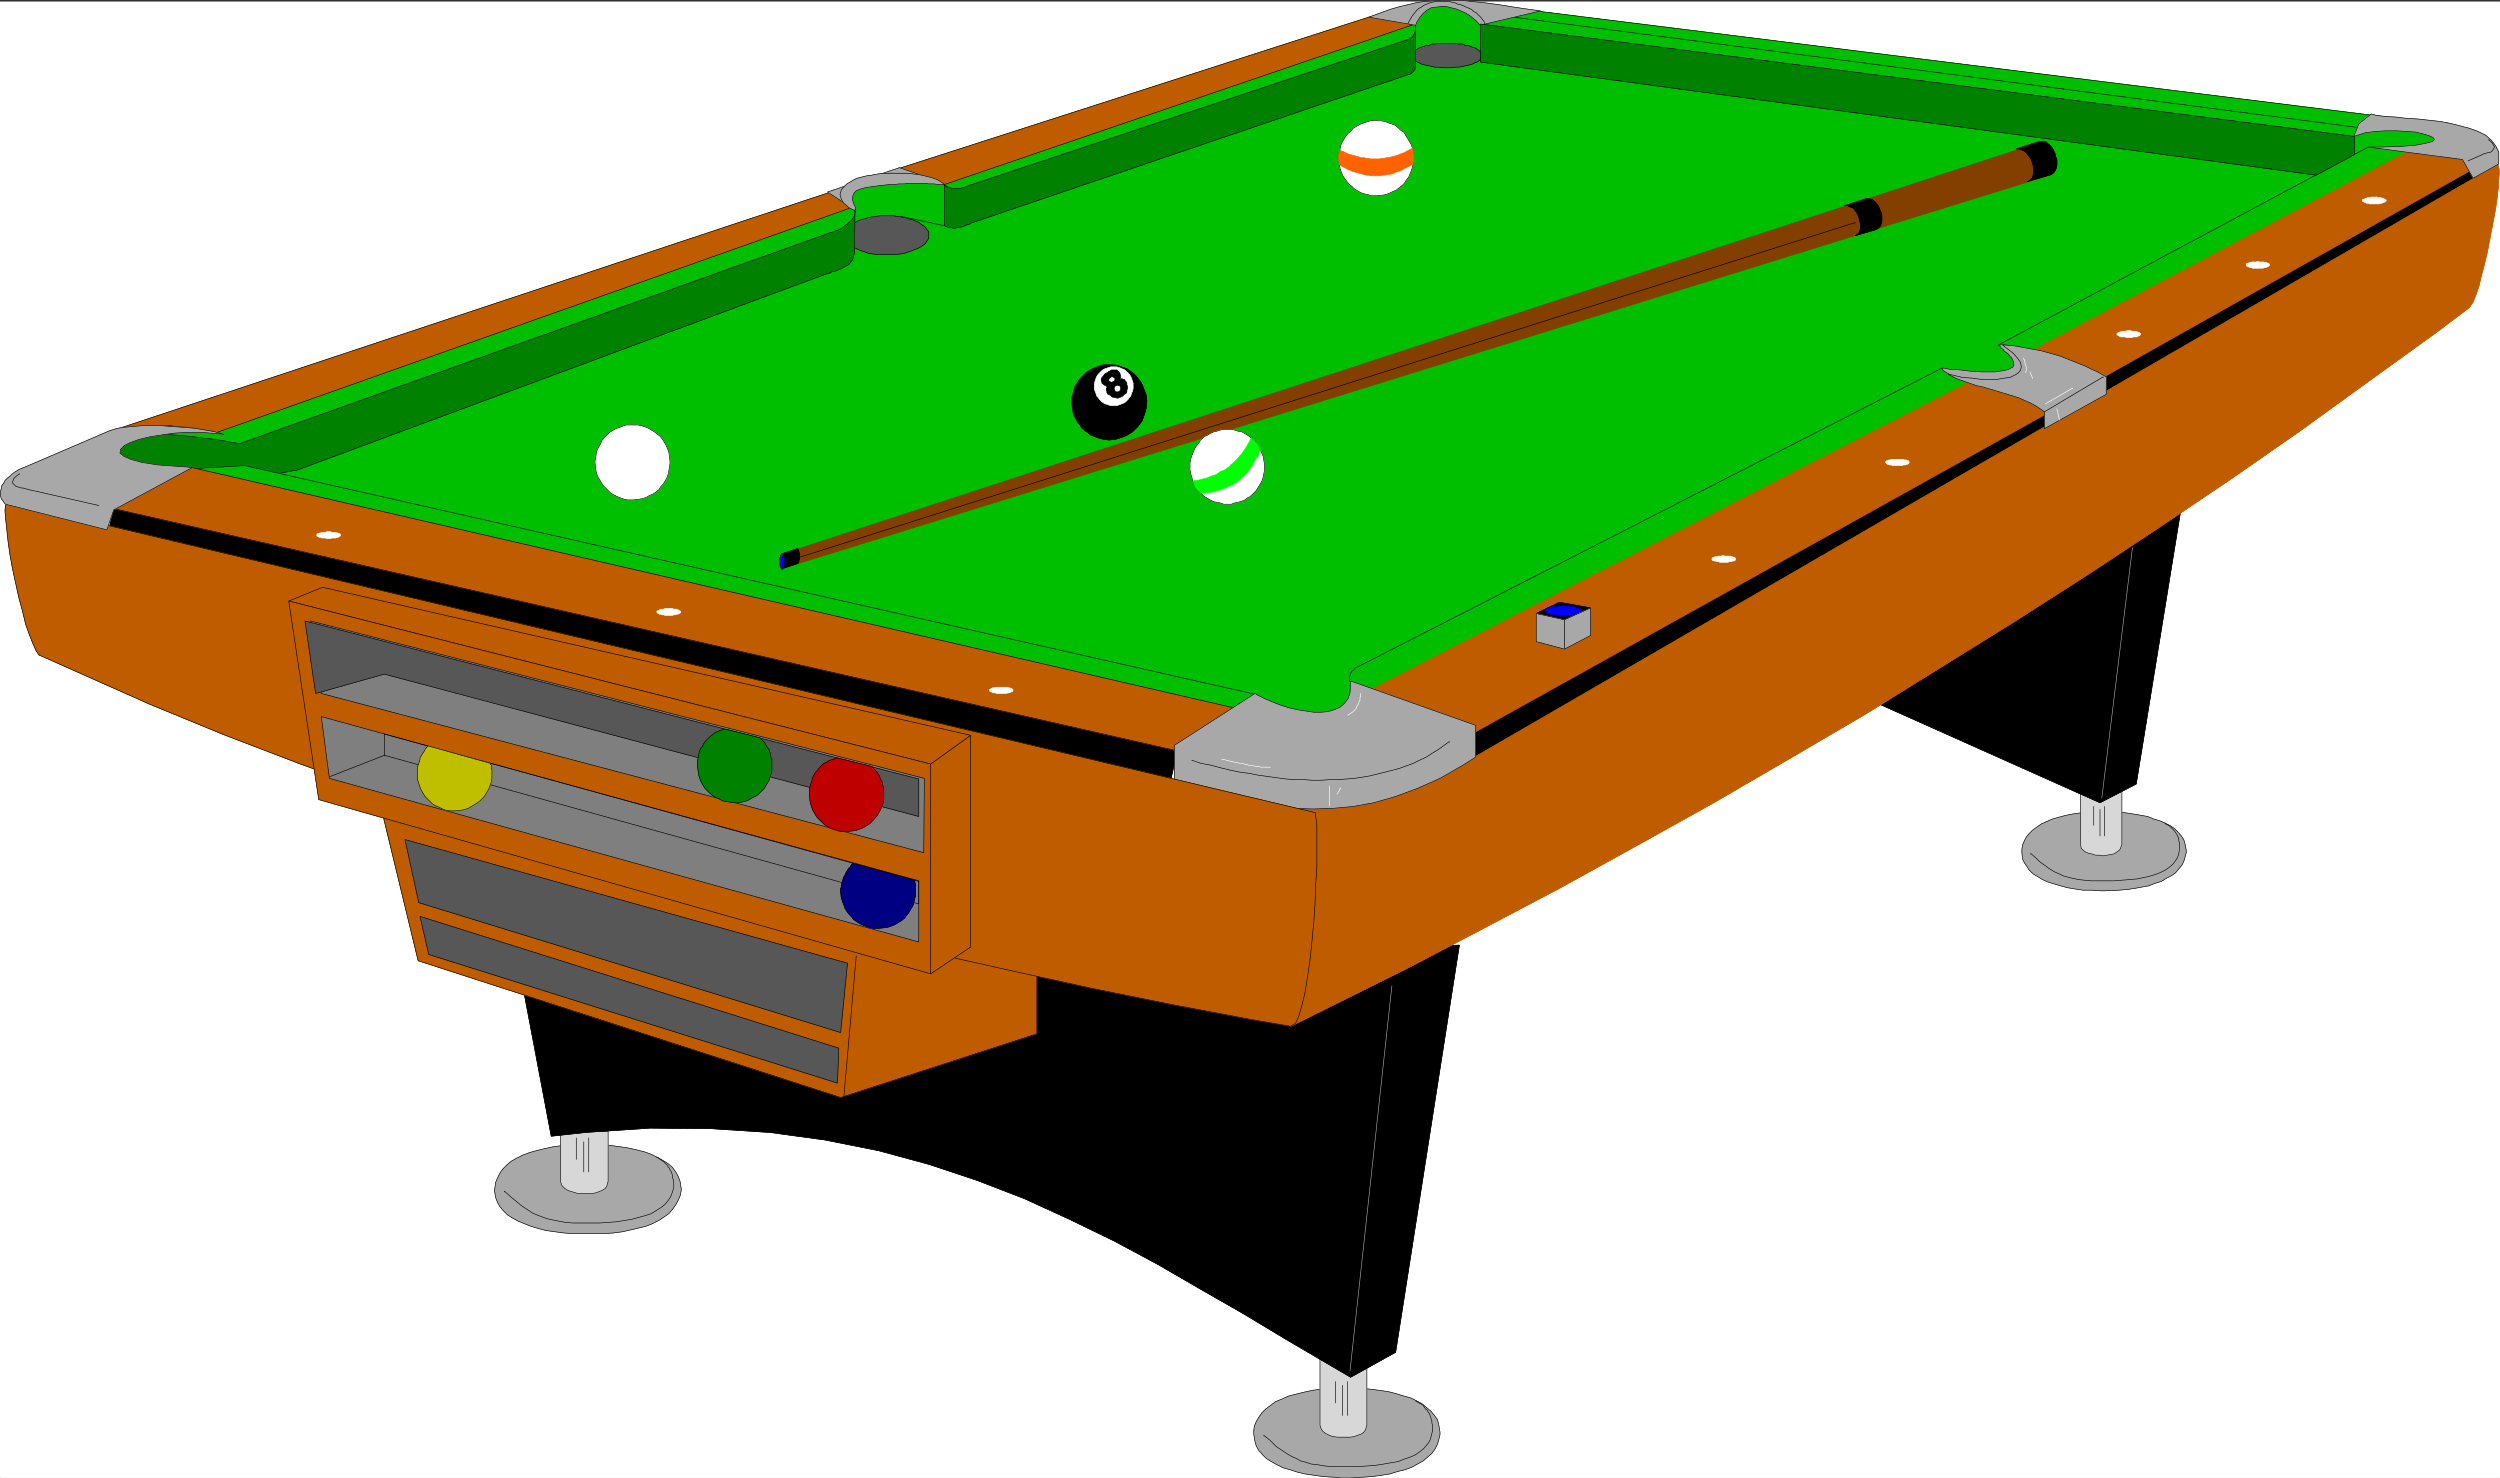 <svg width="3996.021" height="2362.136" viewBox="0 0 2997.016 1771.602" xmlns="http://www.w3.org/2000/svg"><rect x="0" y="0" width="2997.016" height="1771.602" fill="#333333" stroke="none"/><defs><clipPath id="a"><path d="M0 0h2998v1769.531H0Zm0 0"/></clipPath><clipPath id="b"><path d="M0 0h2997v1769.531H0Zm0 0"/></clipPath><clipPath id="c"><path d="M1503 1661h224v108.531h-224zm0 0"/></clipPath><clipPath id="d"><path d="M1502 1661h225v108.531h-225zm0 0"/></clipPath></defs><g clip-path="url(#a)" transform="translate(0 2.07)"><path style="fill:#fff;fill-opacity:1;fill-rule:nonzero;stroke:none" d="M0 1769.531h2997.016V-1.699H0Zm0 0"/></g><g clip-path="url(#b)" transform="translate(0 2.07)"><path style="fill:#fff;fill-opacity:1;fill-rule:evenodd;stroke:#fff;stroke-width:.19;stroke-linecap:square;stroke-linejoin:bevel;stroke-miterlimit:10;stroke-opacity:1" d="M.19 0h766.12v453H.19Zm0 0" transform="matrix(3.91 0 0 -3.91 0 1769.53)"/></g><path style="fill:#000;fill-opacity:1;fill-rule:evenodd;stroke:#000;stroke-width:.19;stroke-linecap:square;stroke-linejoin:bevel;stroke-miterlimit:10;stroke-opacity:1" d="m450.13 201.8-12.84 20.87 312.92 192.8 12.84-20.67zm0 0" transform="matrix(3.91 0 0 -3.91 0 1771.6)"/><path style="fill:none;stroke:#000;stroke-width:.19;stroke-linecap:square;stroke-linejoin:bevel;stroke-miterlimit:10;stroke-opacity:1" d="m450.13 201.8-12.84 20.87 312.92 192.8 12.84-20.67zm0 0" transform="matrix(3.91 0 0 -3.91 0 1771.6)"/><path style="fill:#000;fill-opacity:1;fill-rule:evenodd;stroke:#000;stroke-width:.19;stroke-linecap:square;stroke-linejoin:bevel;stroke-miterlimit:10;stroke-opacity:1" d="m31.43 282.22 5.75 24.89 325.76-75.82-5.75-24.89zm0 0" transform="matrix(3.91 0 0 -3.91 0 1771.6)"/><path style="fill:none;stroke:#000;stroke-width:.19;stroke-linecap:square;stroke-linejoin:bevel;stroke-miterlimit:10;stroke-opacity:1" d="m31.43 282.22 5.75 24.89 325.76-75.82-5.75-24.89zm0 0" transform="matrix(3.91 0 0 -3.91 0 1771.6)"/><path style="fill:#a8a8a8;fill-opacity:1;fill-rule:evenodd;stroke:#a8a8a8;stroke-width:.19;stroke-linecap:square;stroke-linejoin:bevel;stroke-miterlimit:10;stroke-opacity:1" d="M179.74 102.24h1.73l3.06-.19 2.88-.19 2.87-.38 2.49-.39 2.5-.57 2.3-.57 2.1-.77 1.92-.96 1.72-.95 1.54-.96 1.34-1.15.96-1.34.76-1.34.58-1.53.38-2.3v-.57l-.38-1.73-.58-1.34-.76-1.34-.96-1.34-1.15-1.34-1.34-.96-1.73-1.14-1.91-.96-1.92-.77-2.3-.57-2.49-.58-2.49-.57-2.88-.38-2.87-.2h-9.2l-2.87.2-2.88.38-2.68.38-2.3.58-2.49.76-1.92.77-1.91.76-1.73.96-1.53.96-1.34 1.34-.96 1.15-.77 1.34-.57 1.53-.38 2.3.19.76.19 1.53.57 1.34.77 1.54.77 1.14 1.34 1.35 1.34 1.14 1.72.96 1.92.96 2.11.76 2.11.58 2.3.57 2.68.58 2.68.38 3.07.19zm0 0" transform="matrix(3.91 0 0 -3.91 0 1771.6)"/><path style="fill:none;stroke:#000;stroke-width:.19;stroke-linecap:square;stroke-linejoin:bevel;stroke-miterlimit:10;stroke-opacity:1" d="M179.74 102.24h1.73l3.06-.19 2.88-.19 2.87-.38 2.49-.39 2.5-.57 2.3-.57 2.1-.77 1.92-.96 1.72-.95 1.54-.96 1.34-1.15.96-1.34.76-1.34.58-1.53.38-2.3v-.57l-.38-1.73-.58-1.34-.76-1.34-.96-1.34-1.15-1.34-1.34-.96-1.73-1.14-1.91-.96-1.92-.77-2.3-.57-2.49-.58-2.49-.57-2.88-.38-2.87-.2h-9.2l-2.87.2-2.88.38-2.68.38-2.3.58-2.49.76-1.92.77-1.91.76-1.73.96-1.53.96-1.34 1.34-.96 1.15-.77 1.34-.57 1.53-.38 2.3.19.76.19 1.53.57 1.34.77 1.54.77 1.14 1.34 1.35 1.34 1.14 1.72.96 1.92.96 2.11.76 2.11.58 2.3.57 2.68.58 2.68.38 3.07.19zm0 0" transform="matrix(3.91 0 0 -3.91 0 1771.6)"/><path style="fill:#d7d7d7;fill-opacity:1;fill-rule:evenodd;stroke:#d7d7d7;stroke-width:.19;stroke-linecap:square;stroke-linejoin:bevel;stroke-miterlimit:10;stroke-opacity:1" d="M171.89 106.26h14.56v-15.5l-.19-.39-.19-.95-.58-.77-.96-.57-.95-.39-1.15-.38-1.15-.19h-4.03l-1.15.38-1.34.38-.96.39-.76.57-.77.77-.38 1.15zm0 0" transform="matrix(3.91 0 0 -3.91 0 1771.6)"/><path style="fill:none;stroke:#000;stroke-width:.19;stroke-linecap:square;stroke-linejoin:bevel;stroke-miterlimit:10;stroke-opacity:1" d="M171.89 106.26h14.56v-15.5l-.19-.39-.19-.95-.58-.77-.96-.57-.95-.39-1.15-.38-1.15-.19h-4.03l-1.15.38-1.34.38-.96.39-.76.57-.77.77-.38 1.15zm0 0" transform="matrix(3.91 0 0 -3.91 0 1771.6)"/><path style="fill:none;stroke:#000;stroke-width:.19;stroke-linecap:square;stroke-linejoin:bevel;stroke-miterlimit:10;stroke-opacity:1" d="M201.4 98.22h.38l.58-.57.57-.38.58-.39.57-.57.38-.38.39-.58.38-.38.19-.58.39-.57.19-.58.19-.57v-.57l.19-.58.19-.76v-1.73l-.38-1.34-.58-1.53-.76-1.15-.96-1.15-1.15-.95-1.53-.96-1.54-.96-1.72-.57-2.11-.58-2.11-.57-2.3-.38-2.3-.39-2.68-.19-2.68-.19h-8.05l-2.3.19-2.11.38-1.91.39-1.73.38-1.53.57-1.53.58-1.35.57-1.15.77-1.15.76-1.14.77-1.15.96-1.15.95-1.15.96-1.73 1.53v-.19m22.04 16.47v-6.51m2.3 5.36v-9.19m1.53 10.34V93.82" transform="matrix(3.91 0 0 -3.91 0 1771.6)"/><path style="fill:#a8a8a8;fill-opacity:1;fill-rule:evenodd;stroke:#a8a8a8;stroke-width:.19;stroke-linecap:square;stroke-linejoin:bevel;stroke-miterlimit:10;stroke-opacity:1" d="M644.82 204.1h4.02l2.68-.19 2.5-.38 2.3-.39 2.1-.38 1.92-.77 1.92-.57 1.72-.77 1.53-.76 1.34-.96.96-.96.96-1.14.77-1.15.38-1.34.38-1.92v-.76l-.76-2.68-.58-1.15-.96-1.15-.95-1.15-1.34-.96-1.54-.76-1.53-.96-1.92-.58-1.91-.76-2.11-.38-2.11-.39-2.49-.38-2.49-.19-4.22-.19h-1.34l-2.68.19h-2.68l-2.5.38-2.29.38-2.11.58-1.92.57-1.91.58-1.73.76-1.53.96-1.34.77-1.15 1.14-.77 1.15-.77 1.15-.57 1.15-.19 2.11v.76l.19 1.34.57 1.34.58 1.15.96 1.15.95.96 1.35.96 1.34.95 1.72.77 1.73.76 2.1.58 2.11.57 2.11.39 2.49.38 2.68.19zm0 0" transform="matrix(3.91 0 0 -3.91 0 1771.6)"/><path style="fill:none;stroke:#000;stroke-width:.19;stroke-linecap:square;stroke-linejoin:bevel;stroke-miterlimit:10;stroke-opacity:1" d="M644.82 204.1h4.02l2.68-.19 2.5-.38 2.3-.39 2.1-.38 1.92-.77 1.92-.57 1.72-.77 1.53-.76 1.34-.96.96-.96.96-1.14.77-1.15.38-1.34.38-1.92v-.76l-.76-2.68-.58-1.15-.96-1.15-.95-1.15-1.34-.96-1.54-.76-1.53-.96-1.92-.58-1.91-.76-2.11-.38-2.11-.39-2.49-.38-2.49-.19-4.22-.19h-1.34l-2.68.19h-2.68l-2.5.38-2.29.38-2.11.58-1.92.57-1.91.58-1.73.76-1.53.96-1.34.77-1.15 1.14-.77 1.15-.77 1.15-.57 1.15-.19 2.11v.76l.19 1.34.57 1.34.58 1.15.96 1.15.95.96 1.35.96 1.34.95 1.72.77 1.73.76 2.1.58 2.11.57 2.11.39 2.49.38 2.68.19zm0 0" transform="matrix(3.91 0 0 -3.91 0 1771.6)"/><path style="fill:#d7d7d7;fill-opacity:1;fill-rule:evenodd;stroke:#d7d7d7;stroke-width:.19;stroke-linecap:square;stroke-linejoin:bevel;stroke-miterlimit:10;stroke-opacity:1" d="M637.92 214.06h12.65v-19.92l-.19-.38-.2-.76-.38-.58-.77-.57-.95-.58-.96-.19-1.15-.19-1.15-.19-1.15.19h-1.15l-1.15.38-.96.19-.96.39-.76.57-.58.58-.19 1.14zm0 0" transform="matrix(3.91 0 0 -3.91 0 1771.6)"/><path style="fill:none;stroke:#000;stroke-width:.19;stroke-linecap:square;stroke-linejoin:bevel;stroke-miterlimit:10;stroke-opacity:1" d="M637.92 214.06h12.65v-19.92l-.19-.38-.2-.76-.38-.58-.77-.57-.95-.58-.96-.19-1.15-.19-1.15-.19-1.15.19h-1.15l-1.15.38-.96.19-.96.39-.76.57-.58.58-.19 1.14zm4.02-8.24v-5.74m1.92 4.79v-8.04m1.34 8.99v-8.99" transform="matrix(3.91 0 0 -3.91 0 1771.6)"/><path style="fill:none;stroke:#000;stroke-width:.19;stroke-linecap:square;stroke-linejoin:bevel;stroke-miterlimit:10;stroke-opacity:1" d="m663.79 200.65.19-.19.77-.38.38-.19.58-.58.38-.38.38-.38.38-.38.2-.39.38-.57.19-.38.19-.39.19-.57v-.58l.2-.57v-2.11l-.2-1.34-.38-1.15-.77-1.14-.76-.96-1.15-.96-1.15-.77-1.53-.76-1.54-.58-1.91-.57-1.73-.38-1.91-.39-2.3-.19-2.3-.19-2.3-.19h-7.09l-2.11.19-1.73.19-1.91.39-1.53.38-1.35.38-1.15.58-1.34.57-.96.57-.95.58-.96.76-1.15.77-.96.77-.96.95-1.53 1.34v-.19" transform="matrix(3.91 0 0 -3.91 0 1771.6)"/><g clip-path="url(#c)" transform="translate(0 2.07)"><path style="fill:#a8a8a8;fill-opacity:1;fill-rule:evenodd;stroke:none" d="M1613.148 1661.73h5.985l12 .743 11.223.746 11.261 1.484 10.48 1.524 8.993 2.23 9.734 3.012 8.25 2.226 7.469 3.754 6.766 3.715 10.476 8.992 3.754 4.496 3.754 5.242 1.484 5.981 1.489 8.992v3.012l-1.489 5.98-1.484 5.243-3.012 5.98-3.754 5.242-10.476 8.992-6.727 3.715-6.762 3.754-8.25 3.008-8.996 2.23-9.734 3.012-9.734 1.484-10.48 1.485-11.263.781-17.945.746h-6.766l-11.222-.746-12.004-.781-10.477-1.485-10.52-1.484-9.734-2.27-8.992-2.972-8.21-2.266-7.508-3.715-6.727-3.753-6.02-3.754-4.496-4.496-4.5-5.239-2.968-5.242-1.528-5.238-1.484-8.992v-3.715l.742-5.985 2.27-5.238 2.968-5.238 3.754-5.278 4.5-4.46 5.98-4.497 6.02-4.496 7.469-3.007 8.25-3.715 8.996-2.27 8.992-2.23 10.477-2.266 10.52-1.484 11.222-.746zm0 0"/></g><g clip-path="url(#d)" transform="translate(0 2.07)"><path style="fill:none;stroke:#a8a8a8;stroke-width:.19;stroke-linecap:square;stroke-linejoin:bevel;stroke-miterlimit:10;stroke-opacity:1" d="M412.57 27.57h1.53l3.07-.19 2.87-.19 2.88-.38 2.68-.39 2.3-.57 2.49-.77 2.11-.57 1.91-.96 1.73-.95 2.68-2.3.96-1.15.96-1.34.38-1.53.38-2.3v-.77l-.38-1.53-.38-1.34-.77-1.53-.96-1.34-2.68-2.3-1.72-.95-1.73-.96-2.11-.77-2.3-.57-2.49-.77-2.49-.38-2.68-.38-2.88-.2-4.59-.19h-1.73l-2.87.19-3.07.2-2.68.38-2.69.38-2.49.58-2.3.76-2.1.58-1.92.95-1.72.96-1.54.96-1.15 1.15-1.15 1.34-.76 1.34-.39 1.34-.38 2.3v.95l.19 1.53.58 1.34.76 1.34.96 1.35 1.15 1.14 1.53 1.15 1.54 1.15 1.91.77 2.11.95 2.3.58 2.3.57 2.68.58 2.69.38 2.87.19zm0 0" transform="matrix(3.91 0 0 -3.91 0 1769.53)"/><path style="fill:none;stroke:#000;stroke-width:.19;stroke-linecap:square;stroke-linejoin:bevel;stroke-miterlimit:10;stroke-opacity:1" d="M412.57 27.57h1.53l3.07-.19 2.87-.19 2.88-.38 2.68-.39 2.3-.57 2.49-.77 2.11-.57 1.91-.96 1.73-.95 2.68-2.3.96-1.15.96-1.34.38-1.53.38-2.3v-.77l-.38-1.53-.38-1.34-.77-1.53-.96-1.34-2.68-2.3-1.72-.95-1.73-.96-2.11-.77-2.3-.57-2.49-.77-2.49-.38-2.68-.38-2.88-.2-4.59-.19h-1.73l-2.87.19-3.07.2-2.68.38-2.69.38-2.49.58-2.3.76-2.1.58-1.92.95-1.72.96-1.54.96-1.15 1.15-1.15 1.34-.76 1.34-.39 1.34-.38 2.3v.95l.19 1.53.58 1.34.76 1.34.96 1.35 1.15 1.14 1.53 1.15 1.54 1.15 1.91.77 2.11.95 2.3.58 2.3.57 2.68.58 2.69.38 2.87.19zm0 0" transform="matrix(3.91 0 0 -3.91 0 1769.53)"/></g><path style="fill:#d7d7d7;fill-opacity:1;fill-rule:evenodd;stroke:#d7d7d7;stroke-width:.19;stroke-linecap:square;stroke-linejoin:bevel;stroke-miterlimit:10;stroke-opacity:1" d="M404.71 38.68h14.37V16.09l-.19-.58-.19-.76-.57-.77-.77-.57-1.15-.39-.96-.38-1.34-.19h-3.83l-1.34.19-1.15.38-1.15.58-.77.57-.57.77-.39 1.15zm0 0" transform="matrix(3.91 0 0 -3.91 0 1771.6)"/><path style="fill:none;stroke:#000;stroke-width:.19;stroke-linecap:square;stroke-linejoin:bevel;stroke-miterlimit:10;stroke-opacity:1" d="M404.71 38.68h14.37V16.09l-.19-.58-.19-.76-.57-.77-.77-.57-1.15-.39-.96-.38-1.34-.19h-3.83l-1.34.19-1.15.38-1.15.58-.77.57-.57.77-.39 1.15zm4.79-9.19v-6.51m2.11 5.36v-9.19m1.53 10.34V19.15" transform="matrix(3.91 0 0 -3.91 0 1771.6)"/><path style="fill:none;stroke:#000;stroke-width:.19;stroke-linecap:square;stroke-linejoin:bevel;stroke-miterlimit:10;stroke-opacity:1" d="m434.03 23.55.38-.19.58-.38.77-.38.57-.39.38-.57.39-.58.57-.38.19-.57.39-.39.19-.57.19-.58.19-.57.19-.57v-.58l.19-.76v-1.73l-.38-1.53-.38-1.34-.77-1.15L436.52 9l-1.15-.96-1.34-.95-1.72-.77-1.73-.57-1.91-.77-2.3-.38-2.11-.38-2.49-.39-2.49-.19-2.69-.19h-8.24l-2.3.19-2.1.38-1.92.2-1.73.57-1.53.38-1.34.77-1.34.57-1.34.77-1.15.76-2.3 1.54-.96.95-1.15 1.15-1.72 1.34v-.19" transform="matrix(3.91 0 0 -3.91 0 1771.6)"/><path style="fill:#000;fill-opacity:1;fill-rule:evenodd;stroke:#000;stroke-width:.19;stroke-linecap:square;stroke-linejoin:bevel;stroke-miterlimit:10;stroke-opacity:1" d="m571.04 239.52 72.82-32.55 11.11 5.75 14.76 90.75zm0 0" transform="matrix(3.91 0 0 -3.91 0 1771.6)"/><path style="fill:none;stroke:#000;stroke-width:.19;stroke-linecap:square;stroke-linejoin:bevel;stroke-miterlimit:10;stroke-opacity:1" d="m571.04 239.52 72.82-32.55 11.11 5.75 14.76 90.75zm0 0" transform="matrix(3.91 0 0 -3.91 0 1771.6)"/><path style="fill:#000;fill-opacity:1;fill-rule:evenodd;stroke:#000;stroke-width:.19;stroke-linecap:square;stroke-linejoin:bevel;stroke-miterlimit:10;stroke-opacity:1" d="m160.01 152.21 9-47.48 10.35 1.15 19.93 1.34 18.97-.19 17.82-1.15 16.86-2.3 16.29-3.25 15.52-4.21 14.95-4.98 14.37-5.55 13.8-6.32 13.8-6.7 13.22-7.09 13.22-7.66 13.03-7.46 13.03-7.85 19.93-11.68 13.8 7.66 19.54 124.83zm0 0" transform="matrix(3.91 0 0 -3.91 0 1771.6)"/><path style="fill:none;stroke:#000;stroke-width:.19;stroke-linecap:square;stroke-linejoin:bevel;stroke-miterlimit:10;stroke-opacity:1" d="m160.01 152.21 9-47.48 10.35 1.15 19.93 1.34 18.97-.19 17.82-1.15 16.86-2.3 16.29-3.25 15.52-4.21 14.95-4.98 14.37-5.55 13.8-6.32 13.8-6.7 13.22-7.09 13.22-7.66 13.03-7.46 13.03-7.85 19.93-11.68 13.8 7.66 19.54 124.83zm0 0" transform="matrix(3.91 0 0 -3.91 0 1771.6)"/><path style="fill:#00bf00;fill-opacity:1;fill-rule:evenodd;stroke:#00bf00;stroke-width:.19;stroke-linecap:square;stroke-linejoin:bevel;stroke-miterlimit:10;stroke-opacity:1" d="m438.25 452.62 312.92-40.59-349.52-186.49-377.7 90.95Zm0 0" transform="matrix(3.91 0 0 -3.91 0 1771.6)"/><path style="fill:none;stroke:#000;stroke-width:.19;stroke-linecap:square;stroke-linejoin:bevel;stroke-miterlimit:10;stroke-opacity:1" d="m438.25 452.62 312.92-40.59-349.52-186.49-377.7 90.95Zm0 0" transform="matrix(3.91 0 0 -3.91 0 1771.6)"/><path style="fill:#bf5c00;fill-opacity:1;fill-rule:evenodd;stroke:#bf5c00;stroke-width:.19;stroke-linecap:square;stroke-linejoin:bevel;stroke-miterlimit:10;stroke-opacity:1" d="m450.89 227.84-31.04 13.6 186.26 95.73 24.53-9.19zm0 0" transform="matrix(3.91 0 0 -3.91 0 1771.6)"/><path style="fill:#bf5c00;fill-opacity:1;fill-rule:evenodd;stroke:#bf5c00;stroke-width:.19;stroke-linecap:square;stroke-linejoin:bevel;stroke-miterlimit:10;stroke-opacity:1" d="M384.02 211.38h.76l2.11-.2 2.88-.19h11.3l4.41.19h4.6l4.6.2 4.6.38 4.59.38 4.41.58 4.22.57 3.83.77 3.45.76 4.02 1.34 321.93 186.49h.2l.19-.77.19-1.53-.19-2.3-.19-2.87-.39-3.45-.57-3.64-.77-4.02-.77-4.02-.76-4.02-.96-4.02-.96-3.64-.77-3.25-.95-2.68-.77-1.92-1.15-1.72-10.16-7.66-20.69-14.93-20.89-15.13-21.46-14.93-21.85-14.74-22.03-14.55-22.42-14.36-22.81-14.17-22.8-14.17-23.19-13.59-23.37-13.6-23.38-13.02-23.57-13.02-23.57-12.44-23.76-12.45-35.45-17.61zm0 0" transform="matrix(3.91 0 0 -3.91 0 1771.6)"/><path style="fill:none;stroke:#bf5c00;stroke-width:.19;stroke-linecap:square;stroke-linejoin:bevel;stroke-miterlimit:10;stroke-opacity:1" d="M384.02 211.38h.76l2.11-.2 2.88-.19h11.3l4.41.19h4.6l4.6.2 4.6.38 4.59.38 4.41.58 4.22.57 3.83.77 3.45.76 4.02 1.34 321.93 186.49h.2l.19-.77.19-1.53-.19-2.3-.19-2.87-.39-3.45-.57-3.64-.77-4.02-.77-4.02-.76-4.02-.96-4.02-.96-3.64-.77-3.25-.95-2.68-.77-1.92-1.15-1.72-10.16-7.66-20.69-14.93-20.89-15.13-21.46-14.93-21.85-14.74-22.03-14.55-22.42-14.36-22.81-14.17-22.8-14.17-23.19-13.59-23.37-13.6-23.38-13.02-23.57-13.02-23.57-12.44-23.76-12.45-35.45-17.61zm0 0" transform="matrix(3.91 0 0 -3.91 0 1771.6)"/><path style="fill:#a8a8a8;fill-opacity:1;fill-rule:evenodd;stroke:#a8a8a8;stroke-width:.19;stroke-linecap:square;stroke-linejoin:bevel;stroke-miterlimit:10;stroke-opacity:1" d="M612.82 347.31h.38l.96.19.96-.19 1.34-.19 1.15-.38 1.15-.58 1.15-.57.95-.77.96-.95.77-.77.57-.96.39-1.14v-.96l-.19-.96-.77-.96-1.73-1.34-.76-.57-1.53-.58-1.92-.57-1.92-.19-2.1-.19-2.3.19-1.92.19-2.11.38-1.91.39-2.11.57-1.73.57-1.53.58-1.34.76-.96.58-.96.57-.38.77h.77l1.72-.38h1.53l1.73-.19 1.53-.2 1.73-.19h1.53l1.53-.19h4.22l1.34.19 1.15.19.96.2.76.19.96.57h.19l.39.58v.95l-.2.39-.19.57-.38.57-.58.58-.38.57-.57.39-.58.38-.38.57-.58.39-.19.38-.38.19zm0 0" transform="matrix(3.91 0 0 -3.91 0 1771.6)"/><path style="fill:none;stroke:#000;stroke-width:.19;stroke-linecap:square;stroke-linejoin:bevel;stroke-miterlimit:10;stroke-opacity:1" d="M612.82 347.31h.38l.96.19.96-.19 1.34-.19 1.15-.38 1.15-.58 1.15-.57.95-.77.96-.95.77-.77.57-.96.39-1.14v-.96l-.19-.96-.77-.96-1.73-1.34-.76-.57-1.53-.58-1.92-.57-1.92-.19-2.1-.19-2.3.19-1.92.19-2.11.38-1.91.39-2.11.57-1.73.57-1.53.58-1.34.76-.96.58-.96.57-.38.77h.77l1.72-.38h1.53l1.73-.19 1.53-.2 1.73-.19h1.53l1.53-.19h4.22l1.34.19 1.15.19.96.2.76.19.96.57h.19l.39.58v.95l-.2.39-.19.57-.38.57-.58.58-.38.57-.57.39-.58.38-.38.57-.58.39-.19.38-.38.19zm0 0" transform="matrix(3.91 0 0 -3.91 0 1771.6)"/><path style="fill:#575757;fill-opacity:1;fill-rule:evenodd;stroke:#575757;stroke-width:.19;stroke-linecap:square;stroke-linejoin:bevel;stroke-miterlimit:10;stroke-opacity:1" d="M271.92 375.08h3.06l1.34.19 1.15.19.96.38 1.15.38.96.39.96.38.76.38.58.39.76.57.39.57.38.58.38.57v1.92l-.38.57-.38.39-.39.57-.76.57-.58.39-.76.57-.96.38-.96.39-1.15.19-.96.38-1.15.19-1.34.19-1.15.2h-4.02l-1.15-.2-1.34-.19-1.15-.19-.96-.38-1.15-.19-.96-.39-.77-.38-.95-.57-.58-.39-.76-.57-.39-.57-.38-.39-.19-.57-.19-.96v-.38l.19-.58.19-.57.38-.58.39-.57.76-.57.58-.39.95-.38.77-.38.96-.39 1.15-.38.96-.38 1.15-.19 1.34-.19zm0 0" transform="matrix(3.91 0 0 -3.91 0 1771.6)"/><path style="fill:none;stroke:#000;stroke-width:.19;stroke-linecap:square;stroke-linejoin:bevel;stroke-miterlimit:10;stroke-opacity:1" d="M271.92 375.08h3.06l1.34.19 1.15.19.96.38 1.15.38.96.39.96.38.76.38.58.39.76.57.39.57.38.58.38.57v1.92l-.38.57-.38.39-.39.57-.76.57-.58.39-.76.57-.96.38-.96.39-1.15.19-.96.38-1.15.19-1.34.19-1.15.2h-4.02l-1.15-.2-1.34-.19-1.15-.19-.96-.38-1.15-.19-.96-.39-.77-.38-.95-.57-.58-.39-.76-.57-.39-.57-.38-.39-.19-.57-.19-.96v-.38l.19-.58.19-.57.38-.58.39-.57.76-.57.58-.39.95-.38.77-.38.96-.39 1.15-.38.96-.38 1.15-.19 1.34-.19zm0 0" transform="matrix(3.91 0 0 -3.91 0 1771.6)"/><path style="fill:#bf5c00;fill-opacity:1;fill-rule:evenodd;stroke:#bf5c00;stroke-width:.19;stroke-linecap:square;stroke-linejoin:bevel;stroke-miterlimit:10;stroke-opacity:1" d="m66.49 320.51 194.5 68.92-3.45 5.75-223.62-74.29.96.19 1.91.19 2.11.2 2.11.19h12.64l2.11-.19h2.11l1.92-.2 1.91-.19 1.92-.19zm0 0" transform="matrix(3.91 0 0 -3.91 0 1771.6)"/><path style="fill:none;stroke:#000;stroke-width:.19;stroke-linecap:square;stroke-linejoin:bevel;stroke-miterlimit:10;stroke-opacity:1" d="m66.49 320.51 194.5 68.92-3.45 5.75-223.62-74.29.96.19 1.91.19 2.11.2 2.11.19h12.64l2.11-.19h2.11l1.92-.2 1.91-.19 1.92-.19zm0 0" transform="matrix(3.91 0 0 -3.91 0 1771.6)"/><path style="fill:none;stroke:#000;stroke-width:.19;stroke-linecap:square;stroke-linejoin:bevel;stroke-miterlimit:10;stroke-opacity:1" d="m68.6 319.93-3.64.96-3.64.58-3.26.57-3.26.19-2.87.39h-2.87l-2.5-.2-2.49-.19-2.1-.19-2.11-.38-1.73-.58-1.72-.57-1.34-.58-1.15-.76-.96-.58-.77-.95-.38-.77-.38-.96v-.76l.19-.77.57-.96.77-.76.96-.77 1.15-.76 1.53-.77 1.72-.57 2.11-.58 2.3-.57 2.49-.38 2.88-.39 6.51-.19v-.19" transform="matrix(3.91 0 0 -3.91 0 1771.6)"/><path style="fill:#008200;fill-opacity:1;fill-rule:evenodd;stroke:#008200;stroke-width:.19;stroke-linecap:square;stroke-linejoin:bevel;stroke-miterlimit:10;stroke-opacity:1" d="m91.21 309.02 162.69 60.31h.39l.57.38.96.2.77.19.57.38.77.19.57.38.58.39.57.19.58.38.38.38.38.58.39.38.19.58.19.76.19.96.19 13.4v-.19l.19-.57-.19-.58-.19-.57-.19-.58-.38-.57-.39-.58-.57-.38-.58-.57-.76-.58-.58-.38-.76-.57-.77-.39-.77-.19-.96-.38-1.15-.38-180.7-64.53-6.32 1.15-11.12 1.34-8.62.58-6.71-.2-4.4-.95-2.49-1.34-.58-1.73.96-2.1 2.49-2.11 3.83-1.91 5.37-1.73 6.32-1.34 7.28-.95 8.24-.2 9.01.77zm0 0" transform="matrix(3.91 0 0 -3.91 0 1771.6)"/><path style="fill:none;stroke:#000;stroke-width:.19;stroke-linecap:square;stroke-linejoin:bevel;stroke-miterlimit:10;stroke-opacity:1" d="m91.21 309.02 162.69 60.31h.39l.57.38.96.2.77.19.57.38.77.19.57.38.58.39.57.19.58.38.38.38.38.58.39.38.19.58.19.76.19.96.19 13.4v-.19l.19-.57-.19-.58-.19-.57-.19-.58-.38-.57-.39-.58-.57-.38-.58-.57-.76-.58-.58-.38-.76-.57-.77-.39-.77-.19-.96-.38-1.15-.38-180.7-64.53-6.32 1.15-11.12 1.34-8.62.58-6.71-.2-4.4-.95-2.49-1.34-.58-1.73.96-2.1 2.49-2.11 3.83-1.91 5.37-1.73 6.32-1.34 7.28-.95 8.24-.2 9.01.77zm0 0" transform="matrix(3.91 0 0 -3.91 0 1771.6)"/><path style="fill:#00bf00;fill-opacity:1;fill-rule:evenodd;stroke:#00bf00;stroke-width:.19;stroke-linecap:square;stroke-linejoin:bevel;stroke-miterlimit:10;stroke-opacity:1" d="m74.93 310.36 310.43-70.26-4.98-4.98L59.02 309.4zm0 0" transform="matrix(3.91 0 0 -3.91 0 1771.6)"/><path style="fill:none;stroke:#000;stroke-width:.19;stroke-linecap:square;stroke-linejoin:bevel;stroke-miterlimit:10;stroke-opacity:1" d="m74.93 310.36 310.43-70.26-4.98-4.98L59.02 309.4zm0 0" transform="matrix(3.91 0 0 -3.91 0 1771.6)"/><path style="fill:#bf5c00;fill-opacity:1;fill-rule:evenodd;stroke:#bf5c00;stroke-width:.19;stroke-linecap:square;stroke-linejoin:bevel;stroke-miterlimit:10;stroke-opacity:1" d="m33.15 297.53 330.36-75.24 18.02 13.02-322.89 74.48zm0 0" transform="matrix(3.91 0 0 -3.91 0 1771.6)"/><path style="fill:none;stroke:#000;stroke-width:.19;stroke-linecap:square;stroke-linejoin:bevel;stroke-miterlimit:10;stroke-opacity:1" d="m33.15 297.53 330.36-75.24 18.02 13.02-322.89 74.48zm0 0" transform="matrix(3.91 0 0 -3.91 0 1771.6)"/><path style="fill:#a8a8a8;fill-opacity:1;fill-rule:evenodd;stroke:#a8a8a8;stroke-width:.19;stroke-linecap:square;stroke-linejoin:bevel;stroke-miterlimit:10;stroke-opacity:1" d="m384.78 240.48.96-.58 2.3-1.14 2.3-.96 2.49-.96 2.49-.77 2.49-.57 2.49-.38 2.5-.39h2.3l2.1.2 1.92.57 1.72.77 1.35 1.14 1.15 1.54.57 1.72.19 3.64 38.33-13.6v-9.76l-3.64-2.3-7.29-4.21-6.89-3.06-6.71-2.49-6.71-1.92-6.32-1.15-6.33-.57-5.94-.19-5.74.19-5.75.77-5.37.76-4.98 1.15-4.98 1.34-4.99 1.34-4.4 1.34-6.33 1.92v10.72zm0 0" transform="matrix(3.91 0 0 -3.91 0 1771.6)"/><path style="fill:none;stroke:#000;stroke-width:.19;stroke-linecap:square;stroke-linejoin:bevel;stroke-miterlimit:10;stroke-opacity:1" d="m384.78 240.48.96-.58 2.3-1.14 2.3-.96 2.49-.96 2.49-.77 2.49-.57 2.49-.38 2.5-.39h2.3l2.1.2 1.92.57 1.72.77 1.35 1.14 1.15 1.54.57 1.72.19 3.64 38.33-13.6v-9.76l-3.64-2.3-7.29-4.21-6.89-3.06-6.71-2.49-6.71-1.92-6.32-1.15-6.33-.57-5.94-.19-5.74.19-5.75.77-5.37.76-4.98 1.15-4.98 1.34-4.99 1.34-4.4 1.34-6.33 1.92v10.72zm0 0" transform="matrix(3.91 0 0 -3.91 0 1771.6)"/><path style="fill:none;stroke:#000;stroke-width:.19;stroke-linecap:square;stroke-linejoin:bevel;stroke-miterlimit:10;stroke-opacity:1" d="m365.43 219.99 2.87-.96 3.07-.57 2.87-.77 3.07-.76 2.87-.58 2.88-.38 2.87-.57 2.88-.39 2.68-.38 2.87-.38 2.69-.19h2.68l2.68-.19h2.69l2.68.19h2.49l2.49.19 2.49.19 2.49.38 2.3.39 2.3.57 2.3.57 2.3.58 2.11.57 2.11.77 2.1.76 1.92.96 2.11.96 1.72 1.15 1.92 1.15 3.45 2.49v-.2" transform="matrix(3.91 0 0 -3.91 0 1771.6)"/><path style="fill:#bf5c00;fill-opacity:1;fill-rule:evenodd;stroke:#bf5c00;stroke-width:.19;stroke-linecap:square;stroke-linejoin:bevel;stroke-miterlimit:10;stroke-opacity:1" d="m622.59 345.4 120.34 63.76 1.15-.2 2.3-.19h2.11l1.72-.19 1.53-.19 1.35-.38.95-.39.96-.19.77-.57.77-.39.38-.57.57-.57.39-.77.38-.77.38-.76.39-1.34-114.21-64.33zm0 0" transform="matrix(3.91 0 0 -3.91 0 1771.6)"/><path style="fill:#a8a8a8;fill-opacity:1;fill-rule:evenodd;stroke:#a8a8a8;stroke-width:.19;stroke-linecap:square;stroke-linejoin:bevel;stroke-miterlimit:10;stroke-opacity:1" d="m597.3 338.31 1.34-.19 3.06-.76 2.88-.19 2.87-.39h4.79l2.3.39 1.73.19 1.53.76.96.58.76.96.2.95-.2 1.34-.95 1.34-1.35 1.53-3.25 2.49h.95l2.3-.19 2.11-.38 2.11-.38 2.11-.39 2.11-.38 2.1-.57 2.11-.58 1.92-.57 1.91-.77 1.92-.76 1.92-.77 1.91-.77 1.92-.95 1.72-.77 2.69-1.53v-5.36l-18.97-10.53v5.17l-.77.57-1.73 1.15-1.72.96-1.73.76-1.72.77-1.72.57-1.92.58-1.92.57-1.91.58-1.92.57-1.92.58-1.91.38-2.11.76-1.72.58-2.11.76zm0 0" transform="matrix(3.91 0 0 -3.91 0 1771.6)"/><path style="fill:none;stroke:#000;stroke-width:.19;stroke-linecap:square;stroke-linejoin:bevel;stroke-miterlimit:10;stroke-opacity:1" d="m597.3 338.31 1.34-.19 3.06-.76 2.88-.19 2.87-.39h4.79l2.3.39 1.73.19 1.53.76.96.58.76.96.2.95-.2 1.34-.95 1.34-1.35 1.53-3.25 2.49h.95l2.3-.19 2.11-.38 2.11-.38 2.11-.39 2.11-.38 2.1-.57 2.11-.58 1.92-.57 1.91-.77 1.92-.76 1.92-.77 1.91-.77 1.92-.95 1.72-.77 2.69-1.53v-5.36l-18.97-10.53v5.17l-.77.57-1.73 1.15-1.72.96-1.73.76-1.72.77-1.72.57-1.92.58-1.92.57-1.91.58-1.92.57-1.92.58-1.91.38-2.11.76-1.72.58-2.11.76zm0 0" transform="matrix(3.91 0 0 -3.91 0 1771.6)"/><path style="fill:none;stroke:#000;stroke-width:.19;stroke-linecap:square;stroke-linejoin:bevel;stroke-miterlimit:10;stroke-opacity:1" d="m626.81 326.83 18.01 10.72v-.19m-231.1-93.24v1.34l.19.38v.38l.19.38v.2l.38.38v.19l.39.19.19.19.38.39.19.19.39.19.38.19.77.38 178.21 91.14v-.19" transform="matrix(3.91 0 0 -3.91 0 1771.6)"/><path style="fill:#bf5c00;fill-opacity:1;fill-rule:evenodd;stroke:#bf5c00;stroke-width:.19;stroke-linecap:square;stroke-linejoin:bevel;stroke-miterlimit:10;stroke-opacity:1" d="m275.17 401.31 145.06 46.71 13.61-2.3-144.29-49.2zm0 0" transform="matrix(3.91 0 0 -3.91 0 1771.6)"/><path style="fill:none;stroke:#000;stroke-width:.19;stroke-linecap:square;stroke-linejoin:bevel;stroke-miterlimit:10;stroke-opacity:1" d="m275.17 401.31 145.06 46.71 13.61-2.3-144.29-49.2zm0 0" transform="matrix(3.91 0 0 -3.91 0 1771.6)"/><path style="fill:#a8a8a8;fill-opacity:1;fill-rule:evenodd;stroke:#a8a8a8;stroke-width:.19;stroke-linecap:square;stroke-linejoin:bevel;stroke-miterlimit:10;stroke-opacity:1" d="m253.71 394.22 22.04 7.47 8.81-3.06-1.91.19-3.45.19h-8.82l-2.49-.38-1.91-.39-1.73-.38-1.53-.58-1.15-.76-.96-.77-.57-.76-.39-.96-.19-1.15.19-1.15.77-1.91zm0 0" transform="matrix(3.91 0 0 -3.91 0 1771.6)"/><path style="fill:none;stroke:#000;stroke-width:.19;stroke-linecap:square;stroke-linejoin:bevel;stroke-miterlimit:10;stroke-opacity:1" d="m253.71 394.22 22.04 7.47 8.81-3.06-1.91.19-3.45.19h-8.82l-2.49-.38-1.91-.39-1.73-.38-1.53-.58-1.15-.76-.96-.77-.57-.76-.39-.96-.19-1.15.19-1.15.77-1.91zm0 0" transform="matrix(3.91 0 0 -3.91 0 1771.6)"/><path style="fill:#00bf00;fill-opacity:1;fill-rule:evenodd;stroke:#00bf00;stroke-width:.19;stroke-linecap:square;stroke-linejoin:bevel;stroke-miterlimit:10;stroke-opacity:1" d="m470.82 449.75 259.46-32.36-6.9-3.45-260.8 34.08zm0 0" transform="matrix(3.91 0 0 -3.91 0 1771.6)"/><path style="fill:none;stroke:#000;stroke-width:.19;stroke-linecap:square;stroke-linejoin:bevel;stroke-miterlimit:10;stroke-opacity:1" d="m470.82 449.75 259.46-32.36-6.9-3.45-260.8 34.08zm0 0" transform="matrix(3.91 0 0 -3.91 0 1771.6)"/><path style="fill:#a8a8a8;fill-opacity:1;fill-rule:evenodd;stroke:#a8a8a8;stroke-width:.19;stroke-linecap:square;stroke-linejoin:bevel;stroke-miterlimit:10;stroke-opacity:1" d="m265.02 399.01.76.19 1.54.19 1.91.38 1.73.2h7.28l1.72-.2 1.73-.19 1.72-.38 1.54-.38 1.34-.39 1.34-.57.96-.58 1.34-.95-.77.19h-1.34l-1.53.19h-1.54l-1.34.19h-4.6l-1.53-.19h-1.53l-1.53-.19h-1.54l-1.53-.19-1.73-.19-1.53-.2-2.49-.38-.77-.19-1.15-.38-.95-.39-.58-.57-.38-.77-.19-.57v-.77l.19-.76.19-.58.38-.76.19-.39v-.76h-.57l-1.15.57-.38.19-.77.77-.77.58-.38.57-.38.77-.19.57-.2.77.2.76.19.58.57.76 1.15 1.15.96.57.96.58 1.15.57zm0 0" transform="matrix(3.91 0 0 -3.91 0 1771.6)"/><path style="fill:none;stroke:#000;stroke-width:.19;stroke-linecap:square;stroke-linejoin:bevel;stroke-miterlimit:10;stroke-opacity:1" d="m265.02 399.01.76.19 1.54.19 1.91.38 1.73.2h7.28l1.72-.2 1.73-.19 1.72-.38 1.54-.38 1.34-.39 1.34-.57.96-.58 1.34-.95-.77.19h-1.34l-1.53.19h-1.54l-1.34.19h-4.6l-1.53-.19h-1.53l-1.53-.19h-1.54l-1.53-.19-1.73-.19-1.53-.2-2.49-.38-.77-.19-1.15-.38-.95-.39-.58-.57-.38-.77-.19-.57v-.77l.19-.76.19-.58.38-.76.19-.39v-.76h-.57l-1.15.57-.38.19-.77.77-.77.58-.38.57-.38.77-.19.57-.2.77.2.76.19.58.57.76 1.15 1.15.96.57.96.58 1.15.57zm0 0" transform="matrix(3.91 0 0 -3.91 0 1771.6)"/><path style="fill:#a8a8a8;fill-opacity:1;fill-rule:evenodd;stroke:#a8a8a8;stroke-width:.19;stroke-linecap:square;stroke-linejoin:bevel;stroke-miterlimit:10;stroke-opacity:1" d="m434.03 445.34.38.96.96 1.53.96 1.15 1.15.96 1.34.76 1.53.19 1.54.2h1.53l1.53-.39 1.54-.38 1.34-.57 1.34-.58 1.34-.77 1.15-.95.96-.77 1.15-1.34 18.59 4.41-2.88.38-5.17.76-4.79.77-4.22.57-3.83.39-3.45.38h-6.13l-2.69-.19-2.68-.19-2.49-.39-2.3-.57-2.49-.57-2.68-.77-2.69-.96-4.21-1.53zm0 0" transform="matrix(3.91 0 0 -3.91 0 1771.6)"/><path style="fill:none;stroke:#000;stroke-width:.19;stroke-linecap:square;stroke-linejoin:bevel;stroke-miterlimit:10;stroke-opacity:1" d="m434.03 445.34.38.96.96 1.53.96 1.15 1.15.96 1.34.76 1.53.19 1.54.2h1.53l1.53-.39 1.54-.38 1.34-.57 1.34-.58 1.34-.77 1.15-.95.96-.77 1.15-1.34 18.59 4.41-2.88.38-5.17.76-4.79.77-4.22.57-3.83.39-3.45.38h-6.13l-2.69-.19-2.68-.19-2.49-.39-2.3-.57-2.49-.57-2.68-.77-2.69-.96-4.21-1.53zm292.04-37.33-113.44-60.7v-.19" transform="matrix(3.91 0 0 -3.91 0 1771.6)"/><path style="fill:none;stroke:#000;stroke-width:.19;stroke-linecap:square;stroke-linejoin:bevel;stroke-miterlimit:10;stroke-opacity:1" d="m431.73 445.92.58 1.14.57.96.58.77.76.96.77.76.77.38.76.58 1.92.76.76.2.96.19h4.03l.95-.19.96-.2.77-.38.96-.19.96-.38.76-.39.96-.38.77-.38.57-.58.77-.38.57-.57.96-.96.38-.58.39-.38.38-1.15v-.19" transform="matrix(3.91 0 0 -3.91 0 1771.6)"/><path style="fill:#a8a8a8;fill-opacity:1;fill-rule:evenodd;stroke:#a8a8a8;stroke-width:.19;stroke-linecap:square;stroke-linejoin:bevel;stroke-miterlimit:10;stroke-opacity:1" d="m727.03 418.15 1.34-.38 2.87-.38 3.45-.19 3.07-.39 3.45-.19 3.44-.38 3.45-.38 3.07-.58 3.07-.76 2.87-.77 2.68-.96 2.3-1.15 1.73-1.53 1.34-1.72.96-1.92v-3.63l-7.86-4.41-3.26 5.75-29.12 3.83h3.83l6.32.19 4.6.38 3.07.58 2.1.57.58.57-.38.58-1.15.57-1.92.58-2.3.57-2.87.19-3.07.19h-3.26l-3.06-.19-3.07-.38-3.64-1.15 1.53 3.83zm0 0" transform="matrix(3.91 0 0 -3.91 0 1771.6)"/><path style="fill:none;stroke:#000;stroke-width:.19;stroke-linecap:square;stroke-linejoin:bevel;stroke-miterlimit:10;stroke-opacity:1" d="m727.03 418.15 1.34-.38 2.87-.38 3.45-.19 3.07-.39 3.45-.19 3.44-.38 3.45-.38 3.07-.58 3.07-.76 2.87-.77 2.68-.96 2.3-1.15 1.73-1.53 1.34-1.72.96-1.92v-3.63l-7.86-4.41-3.26 5.75-29.12 3.83h3.83l6.32.19 4.6.38 3.07.58 2.1.57.58.57-.38.58-1.15.57-1.92.58-2.3.57-2.87.19-3.07.19h-3.26l-3.06-.19-3.07-.38-3.64-1.15 1.53 3.83zm0 0" transform="matrix(3.91 0 0 -3.91 0 1771.6)"/><path style="fill:#575757;fill-opacity:1;fill-rule:evenodd;stroke:#575757;stroke-width:.19;stroke-linecap:square;stroke-linejoin:bevel;stroke-miterlimit:10;stroke-opacity:1" d="M443.8 439.79h2.49l.96-.19h1.15l.77-.39h.96l.76-.38.58-.19.76-.19.58-.38.57-.39.39-.38.19-.38.19-.19.19-.58v-.19l-.19-.57-.19-.2-.19-.38-.39-.38-.57-.38-.58-.2-.76-.38-.58-.19-.76-.19-.96-.19-.77-.19-1.15-.2h-.96l-.95-.19h-3.26l-.96.19h-1.15l-.96.2-.76.19-.96.19-.77.19-.76.19-.58.38-.57.2-.58.38-.38.38-.19.38-.2.2-.19.76v.19l.19.39.2.19.19.38.38.38.58.39.57.38.58.19.76.19.77.38h.96l.76.39h.96l1.15.19zm0 0" transform="matrix(3.91 0 0 -3.91 0 1771.6)"/><path style="fill:none;stroke:#000;stroke-width:.19;stroke-linecap:square;stroke-linejoin:bevel;stroke-miterlimit:10;stroke-opacity:1" d="M443.8 439.79h2.49l.96-.19h1.15l.77-.39h.96l.76-.38.58-.19.76-.19.58-.38.57-.39.39-.38.19-.38.19-.19.19-.58v-.19l-.19-.57-.19-.2-.19-.38-.39-.38-.57-.38-.58-.2-.76-.38-.58-.19-.76-.19-.96-.19-.77-.19-1.15-.2h-.96l-.95-.19h-3.26l-.96.19h-1.15l-.96.2-.76.19-.96.19-.77.19-.76.19-.58.38-.57.2-.58.38-.38.38-.19.38-.2.2-.19.76v.19l.19.39.2.19.19.38.38.38.58.39.57.38.58.19.76.19.77.38h.96l.76.39h.96l1.15.19zm-154.25-55.91-13.23 2.87v-.19" transform="matrix(3.91 0 0 -3.91 0 1771.6)"/><path style="fill:#008200;fill-opacity:1;fill-rule:evenodd;stroke:#008200;stroke-width:.19;stroke-linecap:square;stroke-linejoin:bevel;stroke-miterlimit:10;stroke-opacity:1" d="m289.55 396.33.38-.19.57-.39.77-.19.57-.19h2.88l.38.19h.39l.57.19.38.19.39.2.57.19.58.19 133.56 44.42h.19l.38.19.2.19.19.19.38.19.19.2.19.19.2.38.19.19v.38l.19.39v.19l.19.38v1.34-12.44l-.19-.39v-.57l-.19-.19v-.19l-.19-.2-.2-.19-.38-.38-.19-.19-.19-.19h-.19l-.2-.19h-.38l-134.14-45.57-.19-.19-.38-.19h-.38l-.39-.2-.38-.19-.58-.19-.38-.19h-.57l-.39-.19h-.57l-.58-.19h-.57l-.58.19h-.57l-.58.19-.95.38zm0 0" transform="matrix(3.91 0 0 -3.91 0 1771.6)"/><path style="fill:none;stroke:#000;stroke-width:.19;stroke-linecap:square;stroke-linejoin:bevel;stroke-miterlimit:10;stroke-opacity:1" d="m289.55 396.33.38-.19.57-.39.77-.19.57-.19h2.88l.38.19h.39l.57.19.38.19.39.2.57.19.58.19 133.56 44.42h.19l.38.19.2.19.19.19.38.19.19.2.19.19.2.38.19.19v.38l.19.39v.19l.19.38v1.34-12.44l-.19-.39v-.57l-.19-.19v-.19l-.19-.2-.2-.19-.38-.38-.19-.19-.19-.19h-.19l-.2-.19h-.38l-134.14-45.57-.19-.19-.38-.19h-.38l-.39-.2-.38-.19-.58-.19-.38-.19h-.57l-.39-.19h-.57l-.58-.19h-.57l-.58.19h-.57l-.58.19-.95.38zm0 0" transform="matrix(3.91 0 0 -3.91 0 1771.6)"/><path style="fill:#008200;fill-opacity:1;fill-rule:evenodd;stroke:#008200;stroke-width:.19;stroke-linecap:square;stroke-linejoin:bevel;stroke-miterlimit:10;stroke-opacity:1" d="m453.96 445.72 267.89-34.46v-5.55l-11.69-6.32-256.2 34.66zm0 0" transform="matrix(3.91 0 0 -3.91 0 1771.6)"/><path style="fill:none;stroke:#000;stroke-width:.19;stroke-linecap:square;stroke-linejoin:bevel;stroke-miterlimit:10;stroke-opacity:1" d="m453.96 445.72 267.89-34.46v-5.55l-11.69-6.32-256.2 34.66zm0 0" transform="matrix(3.91 0 0 -3.91 0 1771.6)"/><path style="fill:#bf5c00;fill-opacity:1;fill-rule:evenodd;stroke:#bf5c00;stroke-width:.19;stroke-linecap:square;stroke-linejoin:bevel;stroke-miterlimit:10;stroke-opacity:1" d="m117.08 204.48 11.12-45.95 129.54-41.93 60.17 19.53v18.96zm0 0" transform="matrix(3.91 0 0 -3.91 0 1771.6)"/><path style="fill:none;stroke:#000;stroke-width:.19;stroke-linecap:square;stroke-linejoin:bevel;stroke-miterlimit:10;stroke-opacity:1" d="m117.08 204.48 11.12-45.95 129.54-41.93 60.17 19.53v18.96zm0 0" transform="matrix(3.91 0 0 -3.91 0 1771.6)"/><path style="fill:#bf5c00;fill-opacity:1;fill-rule:evenodd;stroke:#bf5c00;stroke-width:.19;stroke-linecap:square;stroke-linejoin:bevel;stroke-miterlimit:10;stroke-opacity:1" d="m2.49 299.26 400.88-95.35v-.96l.38-2.87v-12.83l-.38-5.55-.19-5.74-.38-5.75-.58-5.93-.57-5.56-.77-5.17-.77-4.78-.96-4.02-.95-3.26-.96-2.1-1.53-.96-12.27 2.11-24.33 4.59-24.53 4.98-24.53 5.36-24.72 5.55-24.72 5.94-24.53 6.32-24.53 6.7-24.33 6.89-24.34 7.47-23.95 7.65-23.76 8.43-23.57 8.61-23 8.81-22.8 9.38-33.15 14.75-.58.19-.96 1.34-.95 2.1-1.15 2.88-1.15 3.25-.96 4.02-1.15 4.21-.96 4.41-.96 4.4-.76 4.21-.58 4.02-.38 3.64-.39 3.45-.19 2.49.19 1.72zm0 0" transform="matrix(3.91 0 0 -3.91 0 1771.6)"/><path style="fill:none;stroke:#000;stroke-width:.19;stroke-linecap:square;stroke-linejoin:bevel;stroke-miterlimit:10;stroke-opacity:1" d="m2.49 299.26 400.88-95.35v-.96l.38-2.87v-12.83l-.38-5.55-.19-5.74-.38-5.75-.58-5.93-.57-5.56-.77-5.17-.77-4.78-.96-4.02-.95-3.26-.96-2.1-1.53-.96-12.27 2.11-24.33 4.59-24.53 4.98-24.53 5.36-24.72 5.55-24.72 5.94-24.53 6.32-24.53 6.7-24.33 6.89-24.34 7.47-23.95 7.65-23.76 8.43-23.57 8.61-23 8.81-22.8 9.38-33.15 14.75-.58.19-.96 1.34-.95 2.1-1.15 2.88-1.15 3.25-.96 4.02-1.15 4.21-.96 4.41-.96 4.4-.76 4.21-.58 4.02-.38 3.64-.39 3.45-.19 2.49.19 1.72zm0 0" transform="matrix(3.91 0 0 -3.91 0 1771.6)"/><path style="fill:#a8a8a8;fill-opacity:1;fill-rule:evenodd;stroke:#a8a8a8;stroke-width:.19;stroke-linecap:square;stroke-linejoin:bevel;stroke-miterlimit:10;stroke-opacity:1" d="m68.6 319.93-2.11.2-4.4.38h-4.22l-4.22-.19-4.02-.58-3.64-.57-3.26-.77-2.68-.95-1.92-.96-1.15-1.15-.19-1.15 1.15-.96 2.11-.95 3.45-.96 4.98-.77 10.54-.76-24.14-13.02-2.11-6.13-31.05 7.85-.38.38-.38.58-.58.76-.19.77v1.53l.19.77.19.95.58.77.38.77.77.76.77.58.76.76 1.15.77.96.57 1.92.77 25.87 11.1.57.19 1.34.39 1.73.38 2.1.19 2.11.19 2.3.2h5.18l2.49-.2 2.68-.19 2.49-.19 2.49-.19 2.49-.38 2.3-.39 1.92-.38zm0 0" transform="matrix(3.91 0 0 -3.91 0 1771.6)"/><path style="fill:none;stroke:#000;stroke-width:.19;stroke-linecap:square;stroke-linejoin:bevel;stroke-miterlimit:10;stroke-opacity:1" d="m68.6 319.93-2.11.2-4.4.38h-4.22l-4.22-.19-4.02-.58-3.64-.57-3.26-.77-2.68-.95-1.92-.96-1.15-1.15-.19-1.15 1.15-.96 2.11-.95 3.45-.96 4.98-.77 10.54-.76-24.14-13.02-2.11-6.13-31.05 7.85-.38.38-.38.58-.58.76-.19.77v1.53l.19.77.19.95.58.77.38.77.77.76.77.58.76.76 1.15.77.96.57 1.92.77 25.87 11.1.57.19 1.34.39 1.73.38 2.1.19 2.11.19 2.3.2h5.18l2.49-.2 2.68-.19 2.49-.19 2.49-.19 2.49-.38 2.3-.39 1.92-.38zm0 0" transform="matrix(3.91 0 0 -3.91 0 1771.6)"/><path style="fill:#bf5c00;fill-opacity:1;fill-rule:evenodd;stroke:#bf5c00;stroke-width:.19;stroke-linecap:square;stroke-linejoin:bevel;stroke-miterlimit:10;stroke-opacity:1" d="m285.33 218.84 12.26 8.81v-64.91l-12.26-8.23zm0 0" transform="matrix(3.91 0 0 -3.91 0 1771.6)"/><path style="fill:none;stroke:#000;stroke-width:.19;stroke-linecap:square;stroke-linejoin:bevel;stroke-miterlimit:10;stroke-opacity:1" d="m285.33 218.84 12.26 8.81v-64.91l-12.26-8.23zM30.28 298.11 9.2 302.89h-.19l-.58.2-.77.19-.57.19h-.57l-.58.19-.57.19-.58.19-.38.39-.19.19-.39.38v.38l.19.39.2.57.57.58 1.15.95v-.19m750.79 96.11 4.79 2.11.19.19h.57l.39.19h.57l.39.19.38.2.19.38.19.19.19.38.2.2v.38l-.2.19-.19.38-.19.39-.38.38-.77.76v-.19" transform="matrix(3.91 0 0 -3.91 0 1771.6)"/><path style="fill:#823f00;fill-opacity:1;fill-rule:evenodd;stroke:#823f00;stroke-width:.19;stroke-linecap:square;stroke-linejoin:bevel;stroke-miterlimit:10;stroke-opacity:1" d="m243.17 284.32 379.61 124.26h1.53l.96-.19.77-.38.77-.39.57-.57.58-.77.38-.76.38-.77.19-.76.39-.96v-.77l.19-.76v-1.34l-.39-.58-384.97-119.47zm0 0" transform="matrix(3.91 0 0 -3.91 0 1771.6)"/><path style="fill:#000;fill-opacity:1;fill-rule:evenodd;stroke:#000;stroke-width:.19;stroke-linecap:square;stroke-linejoin:bevel;stroke-miterlimit:10;stroke-opacity:1" d="M244.51 284.9v-.19h.2v-.2l.19-.19v-.57l.19-.19v-2.11l-.19-.19v-.57l-.19-.2-.2-.19h-.19l-.19.19-.19.2v.38h-.19v2.87l.19.19v.19l.19.19v.2h.19v.19zm0 0" transform="matrix(3.91 0 0 -3.91 0 1771.6)"/><path style="fill:none;stroke:#000;stroke-width:.19;stroke-linecap:square;stroke-linejoin:bevel;stroke-miterlimit:10;stroke-opacity:1" d="m244.51 284.9.2-.19v-.2l.19-.19v-.57l.19-.19v-2.11l-.19-.19v-.57l-.19-.2-.2-.19h-.19l-.19.19-.19.2v.38h-.19v2.87l.19.19v.19l.19.19v.2h.19v.19zm0 0" transform="matrix(3.91 0 0 -3.91 0 1771.6)"/><path style="fill:#000;fill-opacity:1;fill-rule:evenodd;stroke:#000;stroke-width:.19;stroke-linecap:square;stroke-linejoin:bevel;stroke-miterlimit:10;stroke-opacity:1" d="m239.91 278.77 4.6 1.53v4.6l-4.6-1.53zm0 0" transform="matrix(3.91 0 0 -3.91 0 1771.6)"/><path style="fill:none;stroke:#000;stroke-width:.19;stroke-linecap:square;stroke-linejoin:bevel;stroke-miterlimit:10;stroke-opacity:1" d="m239.91 278.77 4.6 1.53v4.6l-4.6-1.53zm0 0" transform="matrix(3.91 0 0 -3.91 0 1771.6)"/><path style="fill:#00f;fill-opacity:1;fill-rule:evenodd;stroke:#00f;stroke-width:.19;stroke-linecap:square;stroke-linejoin:bevel;stroke-miterlimit:10;stroke-opacity:1" d="M239.72 283.37h.19v-.2h.2v-.19h.19v-.76l.19-.19v-2.3l-.19-.19v-.39l-.19-.19v-.19h-.2v-.19h-.19v.19h-.19v.38h-.19v.39l-.19.19v2.3l.19.19v.57l.19.19v.19zm0 0" transform="matrix(3.91 0 0 -3.91 0 1771.6)"/><path style="fill:none;stroke:#000;stroke-width:.19;stroke-linecap:square;stroke-linejoin:bevel;stroke-miterlimit:10;stroke-opacity:1" d="M239.72 283.37h.19v-.2h.2v-.19h.19v-.76l.19-.19v-2.3l-.19-.19v-.39l-.19-.19v-.19h-.2v-.19h-.19v.19h-.19v.38h-.19v.39l-.19.19v2.3l.19.19v.57l.19.19v.19zm0 0" transform="matrix(3.91 0 0 -3.91 0 1771.6)"/><path style="fill:#000;fill-opacity:1;fill-rule:evenodd;stroke:#000;stroke-width:.19;stroke-linecap:square;stroke-linejoin:bevel;stroke-miterlimit:10;stroke-opacity:1" d="m565.49 390.01 6.51 2.11.38.19.77-.19.77-.2.57-.38.58-.57.57-.58.38-.76.39-.96.38-.77.19-.76v-1.73l-.19-.76-.19-.77-.58-.57-.76-.58-6.52-1.91.39.19.57.38.38.58.2.57.19.77v.76l-.19.96-.2.77-.19.76-.38.96-.38.57-.58.77-.57.57-.77.2-.57.38zm0 0" transform="matrix(3.91 0 0 -3.91 0 1771.6)"/><path style="fill:none;stroke:#000;stroke-width:.19;stroke-linecap:square;stroke-linejoin:bevel;stroke-miterlimit:10;stroke-opacity:1" d="m565.49 390.01 6.51 2.11.38.19.77-.19.77-.2.57-.38.58-.57.57-.58.38-.76.39-.96.38-.77.19-.76v-1.73l-.19-.76-.19-.77-.58-.57-.76-.58-6.52-1.91.39.19.57.38.38.58.2.57.19.77v.76l-.19.96-.2.77-.19.76-.38.96-.38.57-.58.77-.57.57-.77.2-.57.38zm0 0" transform="matrix(3.91 0 0 -3.91 0 1771.6)"/><path style="fill:#000;fill-opacity:1;fill-rule:evenodd;stroke:#000;stroke-width:.19;stroke-linecap:square;stroke-linejoin:bevel;stroke-miterlimit:10;stroke-opacity:1" d="m618.18 407.43 7.09 2.3h1.34l.77-.19.58-.58.76-.57.58-.77.38-.76.38-.77.19-.96.39-.95v-1.73l-.19-.95-.39-.77-.38-.57-.77-.58-7.28-2.1h.38l.58.57.57.58.2.76.19.77v1.72l-.39.96-.19.95-.38.77-.58.77-.57.76-.58.58-.76.38-.77.38zm0 0" transform="matrix(3.91 0 0 -3.91 0 1771.6)"/><path style="fill:none;stroke:#000;stroke-width:.19;stroke-linecap:square;stroke-linejoin:bevel;stroke-miterlimit:10;stroke-opacity:1" d="m618.18 407.43 7.09 2.3h1.34l.77-.19.58-.58.76-.57.58-.77.38-.76.38-.77.19-.96.39-.95v-1.73l-.19-.95-.39-.77-.38-.57-.77-.58-7.28-2.1h.38l.58.57.57.58.2.76.19.77v1.72l-.39.96-.19.95-.38.77-.58.77-.57.76-.58.58-.76.38-.77.38zM245.09 282.22l323.65 102.62v-.19" transform="matrix(3.91 0 0 -3.91 0 1771.6)"/><path style="fill:#fff;fill-opacity:1;fill-rule:evenodd;stroke:#fff;stroke-width:.19;stroke-linecap:square;stroke-linejoin:bevel;stroke-miterlimit:10;stroke-opacity:1" d="M422.15 393.07h-1.72l-1.15.39-.96.19-1.15.38-.96.57-.96.58-.77.76-.95.77-.58.77-.76.95-.58.96-.38.96-.39 1.15-.19 1.15-.19 1.72v.57l.38 2.3.2 1.15.38.96.57.95.58.96.77.96.76.57.77.96.96.57.95.58.96.38 1.15.39 1.15.38 1.73.19.57-.19h1.15l1.15-.19.96-.39 1.15-.38.96-.38.96-.77.76-.76.96-.58.57-.96.58-.95.57-.96.58-.96.38-1.15.19-1.15.2-1.53v-.76l-.2-1.15-.19-1.15-.38-1.15-.38-.96-.39-.95-.76-.96-.58-.96-.77-.76-.76-.58-.96-.76-.96-.39-1.15-.57-.96-.38-1.15-.2zm0 0" transform="matrix(3.91 0 0 -3.91 0 1771.6)"/><path style="fill:none;stroke:#000;stroke-width:.19;stroke-linecap:square;stroke-linejoin:bevel;stroke-miterlimit:10;stroke-opacity:1" d="M422.15 393.07h-1.72l-1.15.39-.96.19-1.15.38-.96.57-.96.58-.77.76-.95.77-.58.77-.76.95-.58.96-.38.96-.39 1.15-.19 1.15-.19 1.72v.57l.38 2.3.2 1.15.38.96.57.95.58.96.77.96.76.57.77.96.96.57.95.58.96.38 1.15.39 1.15.38 1.73.19.57-.19h1.15l1.15-.19.96-.39 1.15-.38.96-.38.96-.77.76-.76.96-.58.57-.96.58-.95.57-.96.58-.96.38-1.15.19-1.15.2-1.53v-.76l-.2-1.15-.19-1.15-.38-1.15-.38-.96-.39-.95-.76-.96-.58-.96-.77-.76-.76-.58-.96-.76-.96-.39-1.15-.57-.96-.38-1.15-.2zm0 0" transform="matrix(3.91 0 0 -3.91 0 1771.6)"/><path style="fill:#fff;fill-opacity:1;fill-rule:evenodd;stroke:#fff;stroke-width:.19;stroke-linecap:square;stroke-linejoin:bevel;stroke-miterlimit:10;stroke-opacity:1" d="m383.25 300.79-.57-.19-.96-.77-.96-.38-1.15-.38-1.15-.2-.96-.38h-2.3l-.96.38-1.15.2-.95.19-1.15.57-.96.58-.96.57-.77.77-1.15 1.34-.38.57-.57.96-.58 1.15-.19.95-.38 1.15-.2 1.15v2.11l.2 1.15.38 1.14.38.96.39.96.57.96.77.95.57.96 1.34 1.15.58.19.96.58 1.15.57.95.19 1.15.38.96.2h2.3l.96-.2 1.15-.38 1.15-.19.96-.57.96-.58.76-.57.77-.77 1.15-1.34.38-.57.58-.96.57-1.15.38-.96.2-1.15.19-1.14v-2.11l-.19-1.15-.2-.96-.38-1.15-.57-.95-.58-.96-.57-.96-.77-.76zm0 0" transform="matrix(3.91 0 0 -3.91 0 1771.6)"/><path style="fill:none;stroke:#000;stroke-width:.19;stroke-linecap:square;stroke-linejoin:bevel;stroke-miterlimit:10;stroke-opacity:1" d="m383.25 300.79-.57-.19-.96-.77-.96-.38-1.15-.38-1.15-.2-.96-.38h-2.3l-.96.38-1.15.2-.95.19-1.15.57-.96.58-.96.57-.77.77-1.15 1.34-.38.57-.57.96-.58 1.15-.19.95-.38 1.15-.2 1.15v2.11l.2 1.15.38 1.14.38.96.39.96.57.96.77.95.57.96 1.34 1.15.58.19.96.58 1.15.57.95.19 1.15.38.96.2h2.3l.96-.2 1.15-.38 1.15-.19.96-.57.96-.58.76-.57.77-.77 1.15-1.34.38-.57.58-.96.57-1.15.38-.96.2-1.15.19-1.14v-2.11l-.19-1.15-.2-.96-.38-1.15-.57-.95-.58-.96-.57-.96-.77-.76zm0 0" transform="matrix(3.91 0 0 -3.91 0 1771.6)"/><path style="fill:#000;fill-opacity:1;fill-rule:evenodd;stroke:#000;stroke-width:.19;stroke-linecap:square;stroke-linejoin:bevel;stroke-miterlimit:10;stroke-opacity:1" d="M340.33 318.21h-.58l-2.3.38-1.15.39-.96.38-.95.38-.96.77-.77.57-.96.77-.57.96-.77.76-.38.96-.58.96-.38 1.15-.19 1.14-.19 1.73v1.72l.38 1.15.19 1.15.38.96.58.95.57.96.77.96.77.76.76.77.96.57.96.58.96.38 1.15.38.96.39 1.91.19.58-.19h1.15l1.15-.19.96-.39 1.14-.38.96-.38.96-.77.77-.57.76-.77.77-.96.58-.76.57-1.15.38-.96.39-.96.38-1.14.19-1.73-.19-.76v-1.15l-.19-.96-.38-1.15-.39-1.15-.38-.95-.77-.96-.57-.77-.77-.76-.77-.77-.95-.57-.96-.58-.96-.38-1.15-.38-1.15-.39zm0 0" transform="matrix(3.91 0 0 -3.91 0 1771.6)"/><path style="fill:none;stroke:#000;stroke-width:.19;stroke-linecap:square;stroke-linejoin:bevel;stroke-miterlimit:10;stroke-opacity:1" d="M340.33 318.21h-.58l-2.3.38-1.15.39-.96.38-.95.38-.96.77-.77.57-.96.77-.57.96-.77.76-.38.96-.58.96-.38 1.15-.19 1.14-.19 1.73v1.72l.38 1.15.19 1.15.38.96.58.95.57.96.77.96.77.76.76.77.96.57.96.58.96.38 1.15.38.96.39 1.91.19.58-.19h1.15l1.15-.19.96-.39 1.14-.38.96-.38.96-.77.77-.57.76-.77.77-.96.58-.76.57-1.15.38-.96.39-.96.38-1.14.19-1.73-.19-.76v-1.15l-.19-.96-.38-1.15-.39-1.15-.38-.95-.77-.96-.57-.77-.77-.76-.77-.77-.95-.57-.96-.58-.96-.38-1.15-.38-1.15-.39zm0 0" transform="matrix(3.91 0 0 -3.91 0 1771.6)"/><path style="fill:#fff;fill-opacity:1;fill-rule:evenodd;stroke:#fff;stroke-width:.19;stroke-linecap:square;stroke-linejoin:bevel;stroke-miterlimit:10;stroke-opacity:1" d="M194.31 299.83h-1.92l-.96.19-1.15.39-.95.38-1.15.57-.96.58-.77.76-1.53 1.53-.58.96-.57.96-.58.96-.38 1.15-.19 1.14-.19 1.73v.57l.38 2.3.19.96.58 1.15.57.95.38.96.77.96.77.76.76.77.96.57.96.58 1.15.38.96.38 1.15.39h3.45l1.15-.19 1.15-.39.96-.38.95-.58.96-.57.96-.77.77-.57.76-.96.58-.95.57-.96.39-.96.38-.96.19-1.34.19-1.53v-.76l-.38-2.3-.19-.96-.39-1.15-.57-.96-.58-.95-.76-.77-.58-.96-.96-.76-.95-.58-.96-.38-.96-.57-1.15-.39-1.15-.19zm0 0" transform="matrix(3.91 0 0 -3.91 0 1771.6)"/><path style="fill:none;stroke:#000;stroke-width:.19;stroke-linecap:square;stroke-linejoin:bevel;stroke-miterlimit:10;stroke-opacity:1" d="M194.31 299.83h-1.92l-.96.19-1.15.39-.95.38-1.15.57-.96.58-.77.76-1.53 1.53-.58.96-.57.96-.58.96-.38 1.15-.19 1.14-.19 1.73v.57l.38 2.3.19.96.58 1.15.57.95.38.96.77.96.77.76.76.77.96.57.96.58 1.15.38.96.38 1.15.39h3.45l1.15-.19 1.15-.39.96-.38.95-.58.96-.57.96-.77.77-.57.76-.96.58-.95.57-.96.39-.96.38-.96.19-1.34.19-1.53v-.76l-.38-2.3-.19-.96-.39-1.15-.57-.96-.58-.95-.76-.77-.58-.96-.96-.76-.95-.58-.96-.38-.96-.57-1.15-.39-1.15-.19zm0 0" transform="matrix(3.91 0 0 -3.91 0 1771.6)"/><path style="fill:#ff6300;fill-opacity:1;fill-rule:evenodd;stroke:#ff6300;stroke-width:.19;stroke-linecap:square;stroke-linejoin:bevel;stroke-miterlimit:10;stroke-opacity:1" d="M410.65 402.65v.95l-.19.19v1.92l.19.19v.96l.19.19.39-.19.57-.19.77-.39.77-.38.57-.19.77-.19.76-.19.58-.2.76-.19.77-.19h.58l.76-.19h.77l.57-.19h2.69l.76.19h.77l.57.19h.77l.58.19.76.19.77.2.57.19.58.19.76.38.77.19.58.39.76.38 1.15.57v-.57l.19-.19v-.96l.2-.19v-2.11h-.2v-.76l-.38-.19-.57-.39-.77-.38-.77-.38-.76-.39-.58-.38-.76-.19-.58-.19-.77-.38-.76-.2-.58-.19h-.76l-.58-.19h-.77l-.76-.19h-2.68l-.77.19h-.77l-.76.19-.58.19-.77.2-.76.19-.58.19-.76.19-.77.38-.57.19-.77.39-.77.38zm0 0" transform="matrix(3.91 0 0 -3.91 0 1771.6)"/><path style="fill:#575757;fill-opacity:1;fill-rule:evenodd;stroke:#575757;stroke-width:.19;stroke-linecap:square;stroke-linejoin:bevel;stroke-miterlimit:10;stroke-opacity:1" d="m128.77 172.13 128.39-40.4-.38-10.72-125.33 39.44zm0 0" transform="matrix(3.91 0 0 -3.91 0 1771.6)"/><path style="fill:none;stroke:#000;stroke-width:.19;stroke-linecap:square;stroke-linejoin:bevel;stroke-miterlimit:10;stroke-opacity:1" d="m128.77 172.13 128.39-40.4-.38-10.72-125.33 39.44zm0 0" transform="matrix(3.91 0 0 -3.91 0 1771.6)"/><path style="fill:#575757;fill-opacity:1;fill-rule:evenodd;stroke:#575757;stroke-width:.19;stroke-linecap:square;stroke-linejoin:bevel;stroke-miterlimit:10;stroke-opacity:1" d="m124.17 195.68 135.67-37.91-2.1-21.26-129.35 39.83zm0 0" transform="matrix(3.91 0 0 -3.91 0 1771.6)"/><path style="fill:none;stroke:#000;stroke-width:.19;stroke-linecap:square;stroke-linejoin:bevel;stroke-miterlimit:10;stroke-opacity:1" d="m124.17 195.68 135.67-37.91-2.1-21.26-129.35 39.83zm0 0" transform="matrix(3.91 0 0 -3.91 0 1771.6)"/><path style="fill:#bf5c00;fill-opacity:1;fill-rule:evenodd;stroke:#bf5c00;stroke-width:.19;stroke-linecap:square;stroke-linejoin:bevel;stroke-miterlimit:10;stroke-opacity:1" d="m98.88 273.03 198.71-45.38-12.26-8.81-196.8 49.97Zm0 0" transform="matrix(3.91 0 0 -3.91 0 1771.6)"/><path style="fill:none;stroke:#000;stroke-width:.19;stroke-linecap:square;stroke-linejoin:bevel;stroke-miterlimit:10;stroke-opacity:1" d="m98.88 273.03 198.71-45.38-12.26-8.81-196.8 49.97Zm159.81-156.62 3.84 43.65v-.19" transform="matrix(3.91 0 0 -3.91 0 1771.6)"/><path style="fill:none;stroke:#fff;stroke-width:.19;stroke-linecap:square;stroke-linejoin:bevel;stroke-miterlimit:10;stroke-opacity:1" d="M374.63 220.18h.95l.39-.19h.38l.58-.19.38-.19h.57l.39-.19h.38l.58-.19h.38l.38-.2h.96l.58-.19.38-.19h.57l.39-.19h.95l.39-.19h.38l.58-.19h.95l.39-.19h2.87v-.2m18.21-5.55v-6.12m3.45 5.55v-.19h-.2v-.39h-.19v-.38h-.19v-.19l-.19-.19v-.19l-.19-.2v-.19m7.09 30.83v-.96l-.19-.19v-.96l-.2-.19v-.19l-.19-.19v-.39l-.19-.19v-.19l-.19-.19-.19-.19v-.19l-.19-.39v-.19l-.2-.19-.19-.19-.19-.19-.19-.19-.19-.19-.19-.2h-.2l-.19-.19-.19-.19-.19-.19h-.19l-.38-.19v-.19m213.85 95.54 8.24 4.78v-.19m-4.79-6.13.76-3.25v-.19m-10.92 18.95v-.38h.19v-.57l.19-.2v-.57l.2-.19V341l.19-.2v-1.53l-.19-.19v-.19m1.34.19.76-1.91v-.2" transform="matrix(3.91 0 0 -3.91 0 1771.6)"/><path style="fill:#0f0;fill-opacity:1;fill-rule:evenodd;stroke:#0f0;stroke-width:.19;stroke-linecap:square;stroke-linejoin:bevel;stroke-miterlimit:10;stroke-opacity:1" d="M368.49 301.94h-.19l-.19.19h-.19v.19l-.38.38h-.19v.19h-.2v.2l-.19.19v.19h-.19l-.19.19v.38h-.19v.39h-.19v.38l-.2.19v.38l-.19.19.39.2h.95l.58.19.76.19.77.19.77.19.57.19.77.39.57.19.77.19.58.38.57.39.58.38.76.19.58.38.76.58.39.19.38.57.57.39.39.38 1.53 1.53.38.57.58.58.38.57.39.58.38.57.38.58.39.76.38.58.57 1.15.19-.2.2-.19.19-.19h.19v-.19l.19-.19.19-.19.19-.19v-.2h.2l.19-.19v-.19l.19-.19.19-.19v-.19l.19-.19v-.2l.19-.19v-.19l.2-.19.19-.19-.39-.38-.19-.77-.19-.77-.57-.57-.39-.77-.38-.57-.38-.77-.39-.57-.38-.58-.38-.57-.39-.57-.57-.58-.96-.96-.57-.38-.77-.77-.19-.19-.58-.38-.57-.38-.77-.19-.57-.39-.77-.38-.58-.19-.76-.19-.58-.39-.76-.19-.77-.19-.57-.19-.96-.19h-.77l-.77-.19zm0 0" transform="matrix(3.91 0 0 -3.91 0 1771.6)"/><path style="fill:none;stroke:#a8a8a8;stroke-width:.19;stroke-linecap:square;stroke-linejoin:bevel;stroke-miterlimit:10;stroke-opacity:1" d="m413.91 32.74 12.84 118.13v-.19m217.68 57.82 9.39 76.78v-.19" transform="matrix(3.91 0 0 -3.91 0 1771.6)"/><path style="fill:#bf5c00;fill-opacity:1;fill-rule:evenodd;stroke:#bf5c00;stroke-width:.19;stroke-linecap:square;stroke-linejoin:bevel;stroke-miterlimit:10;stroke-opacity:1" d="m88.53 268.81 196.8-49.97v-64.33l-187.6 53.42Zm0 0" transform="matrix(3.91 0 0 -3.91 0 1771.6)"/><path style="fill:none;stroke:#000;stroke-width:.19;stroke-linecap:square;stroke-linejoin:bevel;stroke-miterlimit:10;stroke-opacity:1" d="m88.53 268.81 196.8-49.97v-64.33l-187.6 53.42Zm0 0" transform="matrix(3.91 0 0 -3.91 0 1771.6)"/><path style="fill:#7f7f7f;fill-opacity:1;fill-rule:evenodd;stroke:#7f7f7f;stroke-width:.19;stroke-linecap:square;stroke-linejoin:bevel;stroke-miterlimit:10;stroke-opacity:1" d="m95.24 262.69 188.17-48.25-.19-22.78L98.5 240.48zm0 0" transform="matrix(3.91 0 0 -3.91 0 1771.6)"/><path style="fill:none;stroke:#000;stroke-width:.19;stroke-linecap:square;stroke-linejoin:bevel;stroke-miterlimit:10;stroke-opacity:1" d="m95.24 262.69 188.17-48.25-.19-22.78L98.5 240.48zm0 0" transform="matrix(3.91 0 0 -3.91 0 1771.6)"/><path style="fill:#575757;fill-opacity:1;fill-rule:evenodd;stroke:#575757;stroke-width:.19;stroke-linecap:square;stroke-linejoin:bevel;stroke-miterlimit:10;stroke-opacity:1" d="m96.77 240.48 21.08 5.93 163.84-43.65v11.49L93.51 262.69Zm0 0" transform="matrix(3.91 0 0 -3.91 0 1771.6)"/><path style="fill:none;stroke:#000;stroke-width:.19;stroke-linecap:square;stroke-linejoin:bevel;stroke-miterlimit:10;stroke-opacity:1" d="m96.77 240.48 21.08 5.93 163.84-43.65v11.49L93.51 262.69Zm0 0" transform="matrix(3.91 0 0 -3.91 0 1771.6)"/><path style="fill:#7f7f7f;fill-opacity:1;fill-rule:evenodd;stroke:#7f7f7f;stroke-width:.19;stroke-linecap:square;stroke-linejoin:bevel;stroke-miterlimit:10;stroke-opacity:1" d="m98.5 233.39 183.19-50.54v-18.57l-180.7 50.16zm0 0" transform="matrix(3.91 0 0 -3.91 0 1771.6)"/><path style="fill:none;stroke:#000;stroke-width:.19;stroke-linecap:square;stroke-linejoin:bevel;stroke-miterlimit:10;stroke-opacity:1" d="m98.5 233.39 183.19-50.54v-18.57l-180.7 50.16zm0 0" transform="matrix(3.91 0 0 -3.91 0 1771.6)"/><path style="fill:none;stroke:#000;stroke-width:.19;stroke-linecap:square;stroke-linejoin:bevel;stroke-miterlimit:10;stroke-opacity:1" d="m101.18 215.01 16.67 6.51v6.51l163.84-44.99v-7.08l-163.84 45.56v-.19" transform="matrix(3.91 0 0 -3.91 0 1771.6)"/><path style="fill:#bfbf00;fill-opacity:1;fill-rule:evenodd;stroke:#bfbf00;stroke-width:.19;stroke-linecap:square;stroke-linejoin:bevel;stroke-miterlimit:10;stroke-opacity:1" d="M150.43 219.03v-.38h.19v-1.34h.19v-2.87l-.19-1.15-.39-1.15-.38-.96-.57-.95-.58-.96-.57-.77-.96-.95-.77-.58-.96-.57-.95-.58-.96-.57-1.15-.38-.96-.2-1.73-.19h-1.72l-1.34.19-.96.39-1.15.57-.96.39-.96.57-.76.77-.77.76-.77.77-.57.95-.57.96-.39.96-.38 1.15-.38 1.15v3.83l.38 1.14.19.58.19.57v.58l.39.57.19.39.38.57.38.57.19.39.39.57.57.58zm0 0" transform="matrix(3.91 0 0 -3.91 0 1771.6)"/><path style="fill:none;stroke:#000;stroke-width:.19;stroke-linecap:square;stroke-linejoin:bevel;stroke-miterlimit:10;stroke-opacity:1" d="M150.43 219.03v-.38h.19v-1.34h.19v-2.87l-.19-1.15-.39-1.15-.38-.96-.57-.95-.58-.96-.57-.77-.96-.95-.77-.58-.96-.57-.95-.58-.96-.57-1.15-.38-.96-.2-1.73-.19h-1.72l-1.34.19-.96.39-1.15.57-.96.39-.96.57-.76.77-.77.76-.77.77-.57.95-.57.96-.39.96-.38 1.15-.38 1.15v3.83l.38 1.14.19.58.19.57v.58l.39.57.19.39.38.57.38.57.19.39.39.57.57.58zm0 0" transform="matrix(3.91 0 0 -3.91 0 1771.6)"/><path style="fill:#000082;fill-opacity:1;fill-rule:evenodd;stroke:#000082;stroke-width:.19;stroke-linecap:square;stroke-linejoin:bevel;stroke-miterlimit:10;stroke-opacity:1" d="M280.35 183.23v-.38l.19-.19v-.39l.19-.19v-3.64l-.38-1.14-.19-1.15-.39-.96-.57-.96-.58-.95-.76-.96-.58-.77-.96-.76-.95-.58-.96-.57-.96-.39-.96-.38-1.15-.19-1.72-.19h-1.92l-.96.19-1.15.38-.96.39-1.15.57-.95.57-.77.58-.77.96-.76.76-.58.77-.57.96-.39 1.14-.38.96-.38 1.15-.19 1.92v.76l.19.58v.57l.19.57.19.77.19.57.19.58.39.57.19.58.38.57.19.38.39.58.38.38.38.58.39.57zm0 0" transform="matrix(3.91 0 0 -3.91 0 1771.6)"/><path style="fill:none;stroke:#000;stroke-width:.19;stroke-linecap:square;stroke-linejoin:bevel;stroke-miterlimit:10;stroke-opacity:1" d="M280.35 183.23v-.38l.19-.19v-.39l.19-.19v-3.64l-.38-1.14-.19-1.15-.39-.96-.57-.96-.58-.95-.76-.96-.58-.77-.96-.76-.95-.58-.96-.57-.96-.39-.96-.38-1.15-.19-1.72-.19h-1.92l-.96.19-1.15.38-.96.39-1.15.57-.95.57-.77.58-.77.96-.76.76-.58.77-.57.96-.39 1.14-.38.96-.38 1.15-.19 1.92v.76l.19.58v.57l.19.57.19.77.19.57.19.58.39.57.19.58.38.57.19.38.39.58.38.38.38.58.39.57zm0 0" transform="matrix(3.91 0 0 -3.91 0 1771.6)"/><path style="fill:#008200;fill-opacity:1;fill-rule:evenodd;stroke:#008200;stroke-width:.19;stroke-linecap:square;stroke-linejoin:bevel;stroke-miterlimit:10;stroke-opacity:1" d="m233.02 226.88 1.34-1.34.38-.57.19-.57.39-.39.19-.38.38-.57.19-.58.19-.57v-.58l.2-.57.19-.58v-3.25l-.19-.96-.39-1.15-.38-1.15-.58-.95-.57-.96-.58-.77-1.53-1.53-.96-.57-1.15-.58-.95-.57-.96-.38-1.15-.2-1.73-.19h-.57l-1.15.19-1.15.2-1.15.19-.96.57-.96.38-.96.58-.95.76-1.54 1.54-.57.95-.58.96-.38.96-.38 1.15-.19 1.15-.2 1.72v1.53l.2.96.19.96.19.95.38.96.58.57.38.96.57.77.58.57.77.77.76.57.77.58.77.38.95.38 1.34.38zm0 0" transform="matrix(3.91 0 0 -3.91 0 1771.6)"/><path style="fill:none;stroke:#000;stroke-width:.19;stroke-linecap:square;stroke-linejoin:bevel;stroke-miterlimit:10;stroke-opacity:1" d="m233.02 226.88 1.34-1.34.38-.57.19-.57.39-.39.19-.38.38-.57.19-.58.19-.57v-.58l.2-.57.19-.58v-3.25l-.19-.96-.39-1.15-.38-1.15-.58-.95-.57-.96-.58-.77-1.53-1.53-.96-.57-1.15-.58-.95-.57-.96-.38-1.15-.2-1.73-.19h-.57l-1.15.19-1.15.2-1.15.19-.96.57-.96.38-.96.58-.95.76-1.54 1.54-.57.95-.58.96-.38.96-.38 1.15-.19 1.15-.2 1.72v1.53l.2.96.19.96.19.95.38.96.58.57.38.96.57.77.58.57.77.77.76.57.77.58.77.38.95.38 1.34.38zm0 0" transform="matrix(3.91 0 0 -3.91 0 1771.6)"/><path style="fill:#bf0000;fill-opacity:1;fill-rule:evenodd;stroke:#bf0000;stroke-width:.19;stroke-linecap:square;stroke-linejoin:bevel;stroke-miterlimit:10;stroke-opacity:1" d="m267.32 218.08.19-.19.38-.39.38-.38.39-.57.38-.39.19-.38.39-.57.19-.58.19-.57.38-.39.19-.57v-.58l.2-.57.19-.57v-3.26l-.19-1.15-.39-.95-.38-1.15-.58-.96-.57-.96-.77-.96-1.53-1.53-.96-.57-.96-.58-.95-.38-1.15-.38-.96-.19-1.73-.19h-1.72l-1.15.19-1.15.38-1.15.38-.96.58-.96.57-.76.77-.77.76-.77.77-.57.96-.58.95-.38.96-.38 1.15-.19.96-.2 1.91v1.53l.2.77.19.96.38.95.19.96.39.77.57.95.58.58.57.76.77.77.57.57.96.39.77.57.95.19 1.35.58zm0 0" transform="matrix(3.91 0 0 -3.91 0 1771.6)"/><path style="fill:none;stroke:#000;stroke-width:.19;stroke-linecap:square;stroke-linejoin:bevel;stroke-miterlimit:10;stroke-opacity:1" d="m267.32 218.08.19-.19.38-.39.38-.38.39-.57.38-.39.19-.38.39-.57.19-.58.19-.57.38-.39.19-.57v-.58l.2-.57.19-.57v-3.26l-.19-1.15-.39-.95-.38-1.15-.58-.96-.57-.96-.77-.96-1.53-1.53-.96-.57-.96-.58-.95-.38-1.15-.38-.96-.19-1.73-.19h-1.72l-1.15.19-1.15.38-1.15.38-.96.58-.96.57-.76.77-.77.76-.77.77-.57.96-.58.95-.38.96-.38 1.15-.19.96-.2 1.91v1.53l.2.77.19.96.38.95.19.96.39.77.57.95.58.58.57.76.77.77.57.57.96.39.77.57.95.19 1.35.58zm0 0" transform="matrix(3.91 0 0 -3.91 0 1771.6)"/><path style="fill:#fff;fill-opacity:1;fill-rule:evenodd;stroke:#fff;stroke-width:.19;stroke-linecap:square;stroke-linejoin:bevel;stroke-miterlimit:10;stroke-opacity:1" d="m528.5 282.79.19-.19h1.73l.38-.19h.38l.39-.19h.38v-.19l.19-.2v-.38l-.19-.19h-.19l-.19-.19h-.58l-.19-.19h-.77l-.19-.19h-2.49l-.38.19h-.58l-.19.19h-.57l-.19.19h-.39v.19l-.19.19v.19h.19v.2l.19.19h.39l.19.19h.57l.39.19h1.15zm-221.52-40.4h1.92l.19-.19h.58l.19-.19h.38v-.19h.19v-.19h.19v-.19l-.19-.2v-.19h-.19l-.38-.19h-.19l-.2-.19h-.57l-.19-.19h-3.26l-.19.19h-.77l-.19.19h-.19l-.19.19h-.39v.19l-.19.2v.19h.19v.19h.2l.19.19h.19l.19.19h.58l.38.19zm-101.94 24.13h1.15l.38-.19h.96l.19-.2h.19l.19-.19h.2l.19-.19h.19v-.57h-.19l-.19-.19h-.2l-.19-.2h-.38l-.38-.19h-.58l-.38-.19h-2.3l-.38.19h-.58l-.38.19h-.39l-.19.2h-.19l-.19.19-.19.19v.38h.19l.19.19h.19l.19.19h.2l.19.2h.96l.38.19zm-104.25 23.55h.58l.38-.19h1.15l.39-.2h.38l.19-.19h.38v-.19l.2-.19v-.19l-.2-.19-.19-.2h-.19l-.19-.19h-.38l-.39-.19h-1.15l-.38-.19h-1.15l-.38.19h-1.15l-.39.19h-.38l-.19.19h-.19l-.19.2h-.2v.57l.2.19h.38l.19.19h.38l.39.2h1.15l.38.19zm591.55 82.9.19-.19h1.54l.38-.19h.57l.2-.2h.38v-.19h.19v-.57h-.19v-.19h-.19l-.19-.19h-.2l-.38-.2h-.57l-.2-.19h-3.25l-.2.19h-.57l-.19.2h-.38l-.2.19h-.19v.19h-.19v.57h.19v.19h.39l.38.2h.38l.38.19h1.35zm35.64 19.72h.77l.38-.19h.96l.19-.19h.39l.19-.19h.19l.19-.2h.19l.19-.19v-.19l-.19-.19h-.19v-.19h-.19l-.19-.19h-.19l-.39-.19h-.57l-.19-.2h-3.07l-.38.2h-.58l-.19.19h-.19l-.19.19h-.19l-.2.19h-.19v.57h.39l.19.2h.19l.19.19h.19l.39.19h.76l.39.19zm-146.21-80.41h1.73l.38-.2h.58l.19-.19h.38l.19-.19v-.19h.19v-.19h-.19v-.38h-.19l-.19-.2h-.38l-.2-.19h-.76l-.19-.19h-3.07l-.38.19h-.58l-.19.19h-.38l-.19.2h-.2v.19l-.19.19v.19l.19.19.2.19h.38l.19.19h.58l.19.2zm70.9 39.44h.58l.38-.19h1.15l.39-.2h.19l.19-.19h.38l.19-.19.2-.19v-.19l-.2-.19v-.19h-.38l-.19-.2h-.19l-.19-.19h-1.15l-.39-.19h-1.72l-.39.19h-1.34l-.19.19h-.19l-.19.2h-.19l-.19.19-.2.19v.19l.2.19h.19v.19h.38l.19.19h.19l.39.2h1.34l.19.19zm0 0" transform="matrix(3.91 0 0 -3.91 0 1771.6)"/><path style="fill:#000;fill-opacity:1;fill-rule:evenodd;stroke:#000;stroke-width:.19;stroke-linecap:square;stroke-linejoin:bevel;stroke-miterlimit:10;stroke-opacity:1" d="m478.1 268.43 9.59-1.72-8.05-3.64-8.63 1.92zm0 0" transform="matrix(3.91 0 0 -3.91 0 1771.6)"/><path style="fill:none;stroke:#000;stroke-width:.19;stroke-linecap:square;stroke-linejoin:bevel;stroke-miterlimit:10;stroke-opacity:1" d="m478.1 268.43 9.59-1.72-8.05-3.64-8.63 1.92zm0 0" transform="matrix(3.91 0 0 -3.91 0 1771.6)"/><path style="fill:#00f;fill-opacity:1;fill-rule:evenodd;stroke:#00f;stroke-width:.19;stroke-linecap:square;stroke-linejoin:bevel;stroke-miterlimit:10;stroke-opacity:1" d="M479.25 267.47h1.35l.57-.19h1.34l.38-.19.39-.19.38-.19h.38l.2-.19h.19l.19-.19v-.2l.19-.19v-.19l-.19-.19v-.19l-.19-.19h-.19l-.2-.19-.38-.2h-.38l-.39-.19h-.38l-.38-.19h-.96l-.57-.19h-2.69l-.57.19h-.96l-.38.19h-.39l-.38.19h-.38l-.39.2-.19.19h-.19l-.19.19v.19l-.19.38.19.19v.2l.19.19h.19l.19.19h.39l.38.19.38.19.39.19h1.34l.57.19zm0 0" transform="matrix(3.91 0 0 -3.91 0 1771.6)"/><path style="fill:none;stroke:#000;stroke-width:.19;stroke-linecap:square;stroke-linejoin:bevel;stroke-miterlimit:10;stroke-opacity:1" d="M479.25 267.47h1.35l.57-.19h1.34l.38-.19.39-.19.38-.19h.38l.2-.19h.19l.19-.19v-.2l.19-.19v-.19l-.19-.19v-.19l-.19-.19h-.19l-.2-.19-.38-.2h-.38l-.39-.19h-.38l-.38-.19h-.96l-.57-.19h-2.69l-.57.19h-.96l-.38.19h-.39l-.38.19h-.38l-.39.2-.19.19h-.19l-.19.19v.19l-.19.38.19.19v.2l.19.19h.19l.19.19h.39l.38.19.38.19.39.19h1.34l.57.19zm0 0" transform="matrix(3.91 0 0 -3.91 0 1771.6)"/><path style="fill:#a8a8a8;fill-opacity:1;fill-rule:evenodd;stroke:#a8a8a8;stroke-width:.19;stroke-linecap:square;stroke-linejoin:bevel;stroke-miterlimit:10;stroke-opacity:1" d="m487.69 266.71-8.05-3.64v-9l8.05 4.21zm0 0" transform="matrix(3.91 0 0 -3.91 0 1771.6)"/><path style="fill:none;stroke:#000;stroke-width:.19;stroke-linecap:square;stroke-linejoin:bevel;stroke-miterlimit:10;stroke-opacity:1" d="m487.69 266.71-8.05-3.64v-9l8.05 4.21zm0 0" transform="matrix(3.91 0 0 -3.91 0 1771.6)"/><path style="fill:#a8a8a8;fill-opacity:1;fill-rule:evenodd;stroke:#a8a8a8;stroke-width:.19;stroke-linecap:square;stroke-linejoin:bevel;stroke-miterlimit:10;stroke-opacity:1" d="m471.01 264.99 8.63-1.92v-9l-8.63 2.3zm0 0" transform="matrix(3.91 0 0 -3.91 0 1771.6)"/><path style="fill:none;stroke:#000;stroke-width:.19;stroke-linecap:square;stroke-linejoin:bevel;stroke-miterlimit:10;stroke-opacity:1" d="m471.01 264.99 8.63-1.92v-9l-8.63 2.3zm0 0" transform="matrix(3.91 0 0 -3.91 0 1771.6)"/><path style="fill:#fff;fill-opacity:1;fill-rule:evenodd;stroke:#fff;stroke-width:.19;stroke-linecap:square;stroke-linejoin:bevel;stroke-miterlimit:10;stroke-opacity:1" d="M341.48 328.74h.95l.58.19.57.19.39.2.57.19.58.38.38.38.38.39.39.57.38.38.19.58.19.57.19.39.2.76v1.72l-.2.58-.19.57-.19.58-.19.38-.38.57-.39.39-.38.38-.38.38-.58.39-.57.19-.39.19-.57.19-.58.19h-1.91l-.58-.19-.57-.19-.58-.19-.38-.19-.58-.39-.38-.38-.38-.38-.38-.39-.39-.57-.19-.38-.19-.58-.19-.57-.19-.58v-1.72l.19-.76.19-.39.19-.57.19-.58.39-.38.38-.57.38-.39.38-.38.58-.38.38-.19.58-.2.57-.19.58-.19zm0 0" transform="matrix(3.91 0 0 -3.91 0 1771.6)"/><path style="fill:#000;fill-opacity:1;fill-rule:evenodd;stroke:#000;stroke-width:.19;stroke-linecap:square;stroke-linejoin:bevel;stroke-miterlimit:10;stroke-opacity:1" d="M344.54 336.78h-2.68v.39h-.19l-.19.19-.2.19h-.57l-.19-.19h-.19l-.2-.19v-.2l-.19-.19h-2.3v.19l.19.2v.19l.2.19.19.19.38.57.19.2.39.19.38.19.19.19.38.19.39.19.19.2h1.72l.39-.39h.19v-.19l.38-.38v-.39l.19-.19v-.95l-.19-.2v-.19h.19l.2.19h.38v-.19zm-6.9 0h2.3v-.38l.19-.19.2-.19h.19l.19-.19.38.19h.19l.2.19h.19l.19.57h2.87l.19-.19v-.19l.2-.19.19-.19.19-.39v-.57l.19-.38v-.58h-2.11v.19l-.19.39-.19.19h-.38l-.19.19-.2-.19h-.38l-.19-.19v-.19h-.19v-.2l-.19-.19h-2.3.19v.39h.19l.19.19h-.57l-.2.19h-.19l-.19.19-.38.19v.19h-.19l-.2.19v.39l-.19.19zm1.54-2.68h2.3l.19-.19v-.19l.19-.38v-.19l.38-.2h.58l.38.2.19.19.19.38v.38h2.11v-.19l-.19-.38v-.58l-.19-.38-.19-.19-.39-.19-.19-.19-.38-.39-.38-.19-.39-.19h-.19l-.38-.19h-.39l-.57.19h-.38l-.58.19-.38.39-.19.19h-.2l-.38.19-.19.19-.19.38v.39l-.19.19zm0 0" transform="matrix(3.91 0 0 -3.91 0 1771.6)"/></svg>
